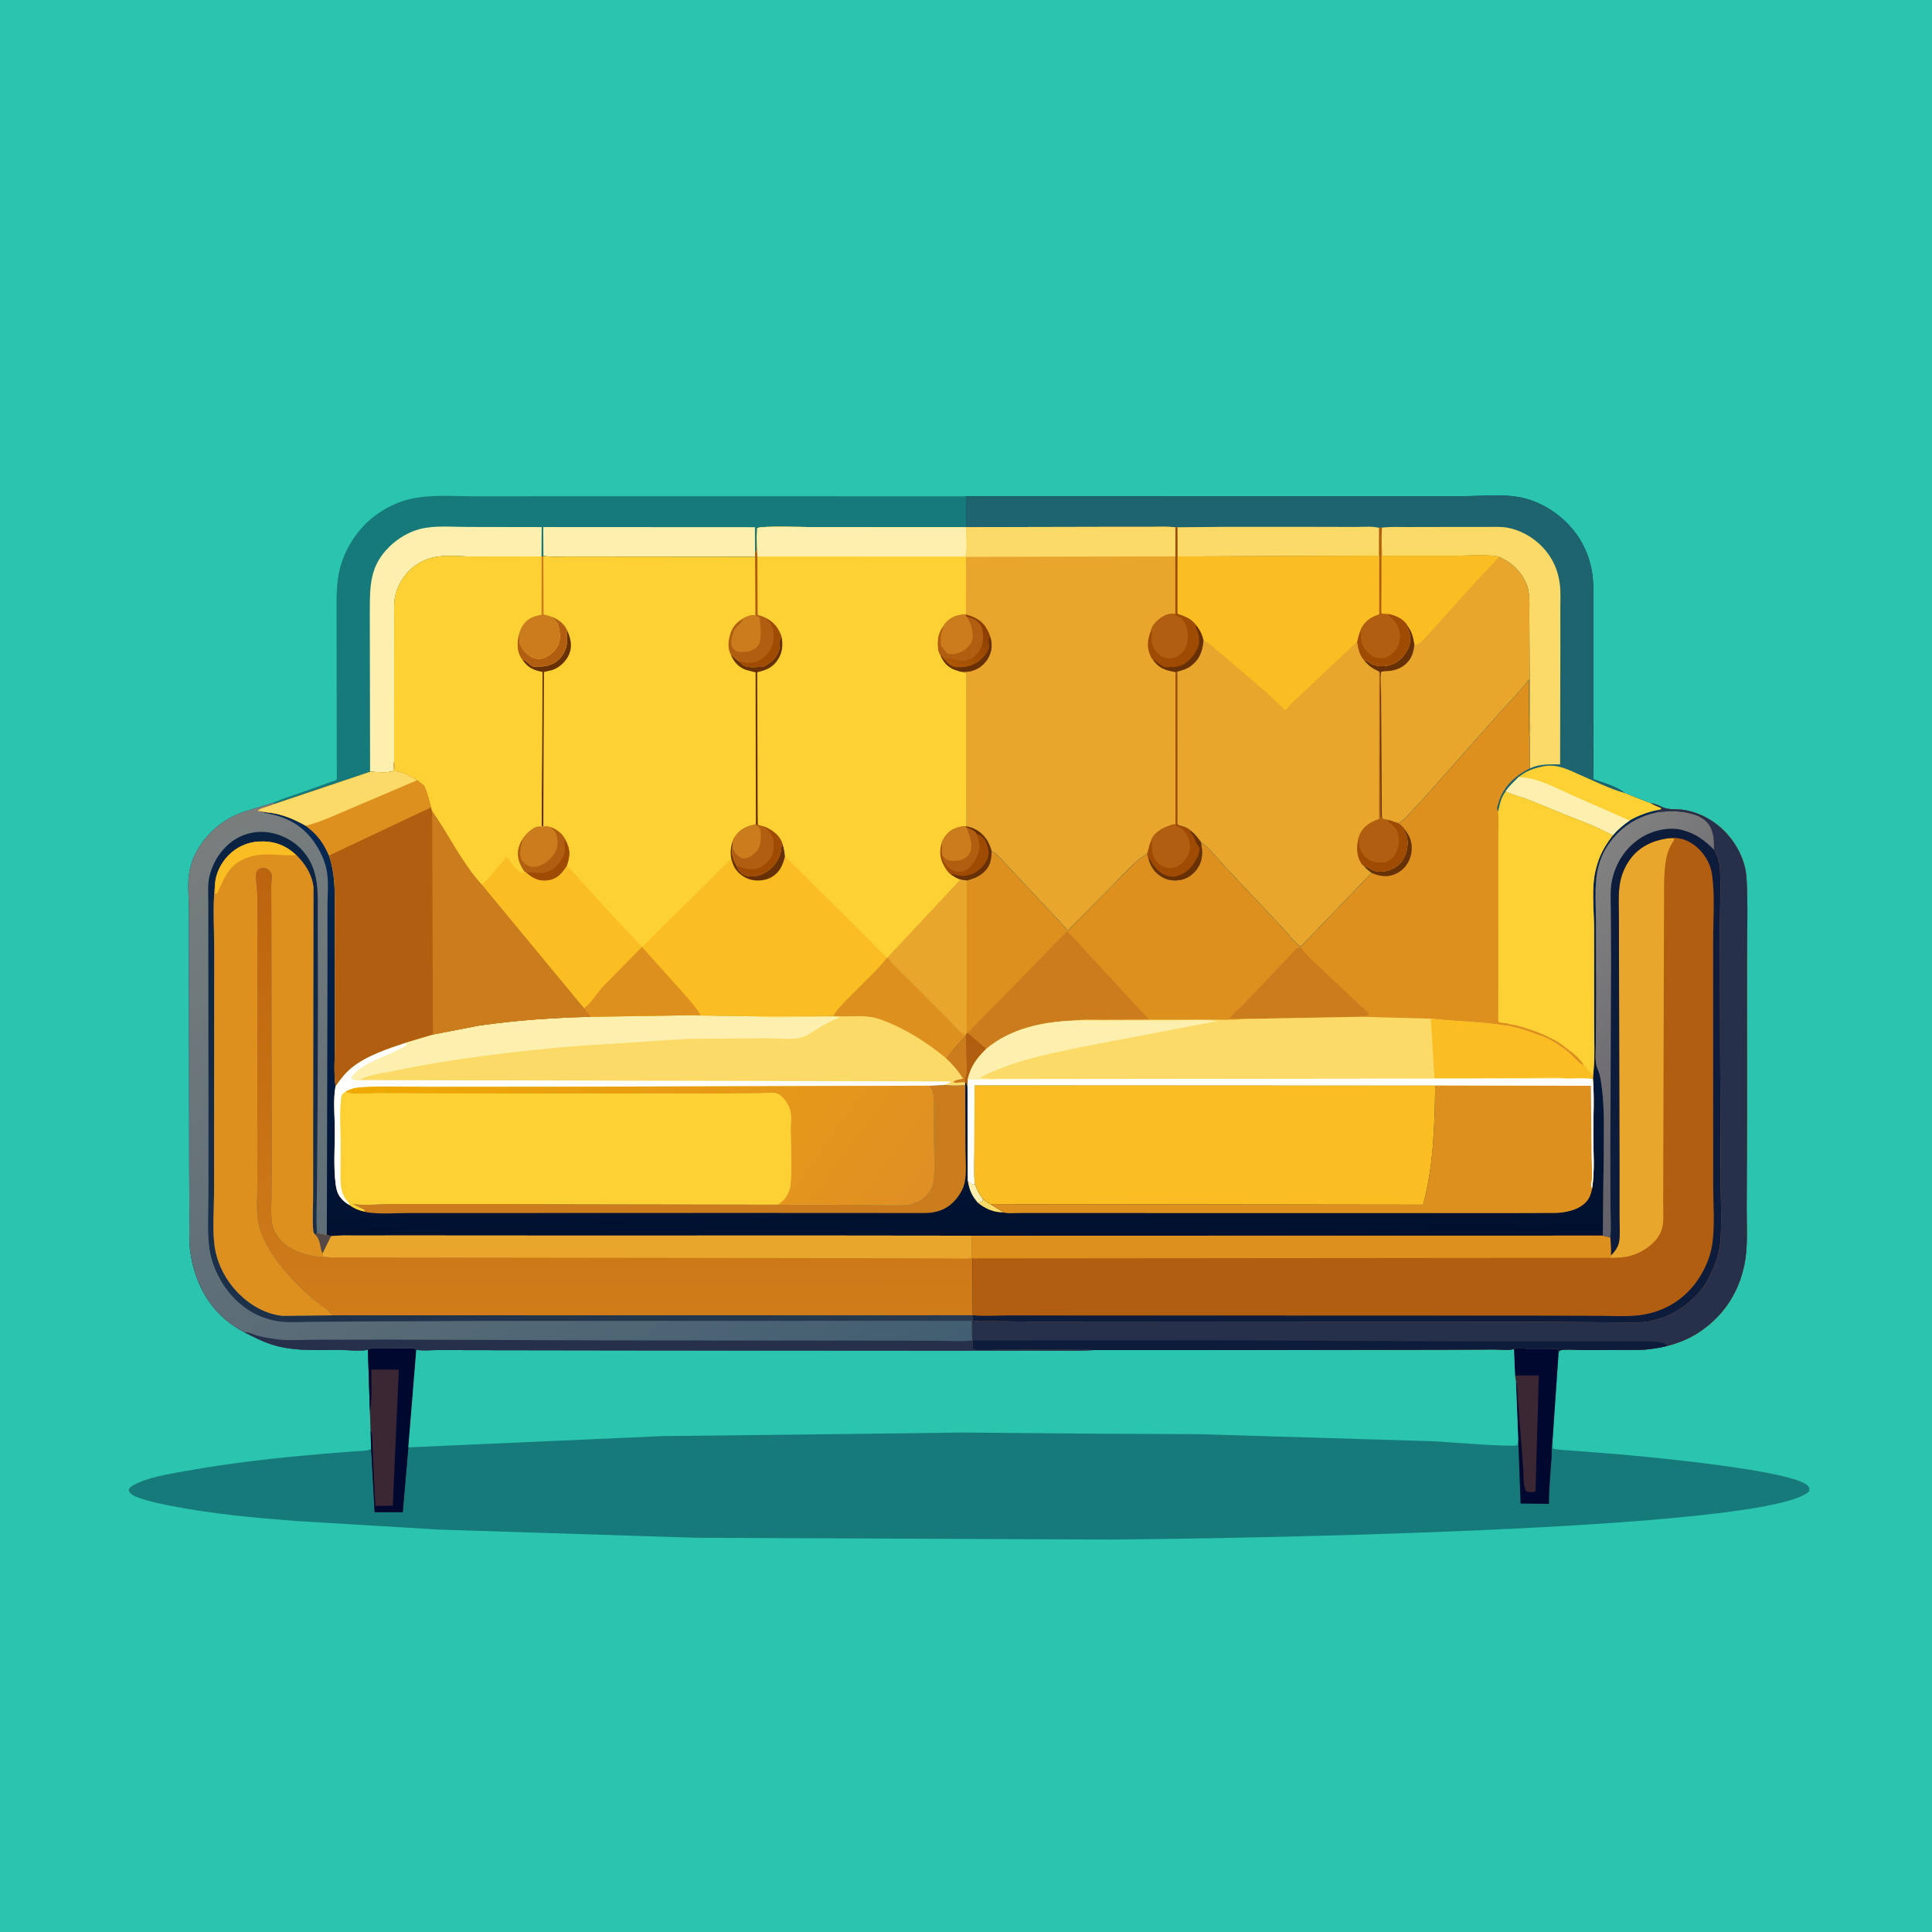 <svg version="1.1" xmlns="http://www.w3.org/2000/svg" style="display: block;" viewBox="0 0 2048 2048" width="1024" height="1024">
<defs>
	<linearGradient id="Gradient1" gradientUnits="userSpaceOnUse" x1="1016.39" y1="1326.45" x2="1003.54" y2="856.28">
		<stop class="stop0" offset="0" stop-opacity="1" stop-color="rgb(0,15,45)"/>
		<stop class="stop1" offset="1" stop-opacity="1" stop-color="rgb(5,41,84)"/>
	</linearGradient>
	<linearGradient id="Gradient2" gradientUnits="userSpaceOnUse" x1="480.33" y1="1008.85" x2="927.359" y2="1337.94">
		<stop class="stop0" offset="0" stop-opacity="1" stop-color="rgb(239,170,2)"/>
		<stop class="stop1" offset="1" stop-opacity="1" stop-color="rgb(224,143,36)"/>
	</linearGradient>
	<linearGradient id="Gradient3" gradientUnits="userSpaceOnUse" x1="742.897" y1="1588.35" x2="297.467" y2="838.459">
		<stop class="stop0" offset="0" stop-opacity="1" stop-color="rgb(66,94,114)"/>
		<stop class="stop1" offset="1" stop-opacity="1" stop-color="rgb(121,126,125)"/>
	</linearGradient>
	<linearGradient id="Gradient4" gradientUnits="userSpaceOnUse" x1="403.416" y1="824.591" x2="697.935" y2="1536.4">
		<stop class="stop0" offset="0" stop-opacity="1" stop-color="rgb(10,35,66)"/>
		<stop class="stop1" offset="1" stop-opacity="1" stop-color="rgb(41,58,78)"/>
	</linearGradient>
	<linearGradient id="Gradient5" gradientUnits="userSpaceOnUse" x1="649.373" y1="919.449" x2="651.348" y2="1393.57">
		<stop class="stop0" offset="0" stop-opacity="1" stop-color="rgb(188,100,14)"/>
		<stop class="stop1" offset="1" stop-opacity="1" stop-color="rgb(208,124,25)"/>
	</linearGradient>
	<linearGradient id="Gradient6" gradientUnits="userSpaceOnUse" x1="1821.62" y1="1134.76" x2="1631.18" y2="1007.3">
		<stop class="stop0" offset="0" stop-opacity="1" stop-color="rgb(98,96,104)"/>
		<stop class="stop1" offset="1" stop-opacity="1" stop-color="rgb(130,129,129)"/>
	</linearGradient>
	<linearGradient id="Gradient7" gradientUnits="userSpaceOnUse" x1="1040.78" y1="663.34" x2="1016.62" y2="708.11">
		<stop class="stop0" offset="0" stop-opacity="1" stop-color="rgb(138,61,3)"/>
		<stop class="stop1" offset="1" stop-opacity="1" stop-color="rgb(173,87,5)"/>
	</linearGradient>
</defs>
<path transform="translate(0,0)" fill="rgb(43,197,175)" d="M -0 -0 L 2048 0 L 2048 2048 L -0 2048 L -0 -0 z"/>
<path transform="translate(0,0)" fill="rgb(22,122,123)" d="M 289.791 850.744 L 301.844 846.041 L 303.5 845.521 L 329.5 836.51 L 352.069 828.343 C 354.161 827.753 355.383 827.47 357.037 826 L 357.019 824.875 L 356.815 700.861 L 356.757 649.872 C 356.742 633.516 356.331 618.091 360.439 602.094 C 364.776 585.207 374.743 568.186 386.984 555.825 C 401.204 541.465 421.048 530.97 441.034 527.658 C 461.481 524.269 484.141 526.119 504.883 526.116 L 617 526.011 L 1024.08 526.09 L 1024.1 558.811 L 859.497 558.754 C 852.305 558.763 806.19 557.261 802.697 559.9 L 802.258 569.265 C 802.026 573.256 802.981 582.327 801.181 585.571 L 800.379 585.543 L 800.403 590.096 L 646.338 589.956 L 601.79 589.919 C 593.343 589.908 584.381 590.528 576.042 589.355 L 575.94 589.819 L 574.002 589.817 L 500.491 589.937 C 487.116 589.964 469.387 587.75 456.72 591.607 L 455.338 592.017 C 441.805 596.205 430.642 605.742 424.099 618.191 C 421.69 622.776 419.792 627.383 418.894 632.5 L 418.648 633.789 C 417.41 640.806 417.998 648.398 417.974 655.53 L 417.906 692.504 L 417.84 806.908 L 417.036 817 C 412.543 819.846 398.114 818.19 392.632 818.101 L 392.316 818.245 L 290.398 852.532 L 289.791 850.744 z"/>
<path transform="translate(0,0)" fill="rgb(253,240,175)" d="M 576.042 589.355 L 575.844 558.713 L 800.235 558.834 L 800.379 585.543 L 800.403 590.096 L 646.338 589.956 L 601.79 589.919 C 593.343 589.908 584.381 590.528 576.042 589.355 z"/>
<path transform="translate(0,0)" fill="rgb(253,240,175)" d="M 392.316 818.245 L 392.007 647.149 C 392.111 620.216 392.254 599.618 412.767 579.522 C 421.706 570.765 432.983 564.016 445.124 560.81 C 460.68 556.702 479.8 558.652 495.965 558.598 L 574.225 558.734 L 574.002 589.817 L 500.491 589.937 C 487.116 589.964 469.387 587.75 456.72 591.607 L 455.338 592.017 C 441.805 596.205 430.642 605.742 424.099 618.191 C 421.69 622.776 419.792 627.383 418.894 632.5 L 418.648 633.789 C 417.41 640.806 417.998 648.398 417.974 655.53 L 417.906 692.504 L 417.84 806.908 L 417.036 817 C 412.543 819.846 398.114 818.19 392.632 818.101 L 392.316 818.245 z"/>
<path transform="translate(0,0)" fill="rgb(22,122,123)" d="M 389.997 1430.58 C 394.167 1428.32 400.5 1429.08 405.24 1429.05 L 438.5 1429.23 L 441.301 1430.87 C 448.394 1431.98 456.834 1431.12 464.121 1431.12 L 511.642 1431.21 L 684.121 1431.46 L 1000.22 1431.69 L 1100.22 1431.58 C 1119.53 1431.58 1139.15 1432.27 1158.42 1431.16 L 1280 1431.13 L 1500.67 1430.8 L 1583.91 1430.48 C 1588.93 1430.43 1600.42 1431.73 1604.81 1429.92 C 1608.7 1428.63 1613.89 1429.6 1618.02 1429.61 L 1651.5 1429.65 L 1652.15 1433.91 L 1645.52 1530.33 L 1646.31 1535.71 C 1653.49 1537.25 1661.03 1537.25 1668.34 1537.85 L 1714.03 1541.46 C 1745.01 1544.08 1904.11 1558.78 1916.87 1575.5 C 1918.45 1577.56 1918.06 1578.45 1917.75 1580.84 C 1875.9 1623.36 1278.35 1631.23 1178.59 1632.01 L 737.139 1630.09 L 465 1621.43 L 313 1612.27 C 268.659 1608.84 224.202 1604.77 180.529 1596.13 C 169.107 1593.87 157.535 1591.53 146.583 1587.5 C 143.998 1586.55 139.677 1584.76 137.97 1582.5 C 137.064 1581.3 136.973 1580.89 136.449 1579.62 C 137.172 1576.92 138.432 1576.11 140.833 1574.72 C 156.494 1565.65 179.883 1562.44 197.615 1559.22 C 245.583 1550.53 294.394 1545.18 342.968 1541.09 L 375.569 1538.48 C 380.793 1538.09 388.641 1538.27 393.368 1536.2 L 392.908 1516.39 L 392.124 1495.56 L 389.997 1430.58 z"/>
<path transform="translate(0,0)" fill="rgb(1,8,47)" d="M 1604.81 1429.92 C 1608.7 1428.63 1613.89 1429.6 1618.02 1429.61 L 1651.5 1429.65 L 1652.15 1433.91 L 1645.52 1530.33 C 1644.46 1534.48 1645.06 1540.28 1644.76 1544.63 C 1643.63 1561.17 1642.06 1577.56 1641.95 1594.16 L 1611.87 1593.81 L 1609.36 1526.04 L 1606.92 1463.63 C 1606.64 1463.42 1606.13 1458.8 1606.02 1458.06 L 1604.81 1429.92 z"/>
<path transform="translate(0,0)" fill="rgb(59,39,51)" d="M 1606.02 1458.06 L 1631.24 1458.03 L 1627.71 1580.8 C 1625.39 1582.2 1622.68 1581.93 1620 1581.37 C 1618.79 1581.12 1618.49 1580.92 1617.5 1580.46 C 1614.41 1574.25 1615.18 1563.97 1614.69 1557.01 L 1609.17 1484.64 C 1608.43 1477.35 1608.9 1470.83 1606.92 1463.63 C 1606.64 1463.42 1606.13 1458.8 1606.02 1458.06 z"/>
<path transform="translate(0,0)" fill="rgb(59,39,51)" d="M 389.997 1430.58 C 394.167 1428.32 400.5 1429.08 405.24 1429.05 L 438.5 1429.23 L 441.301 1430.87 L 432.864 1534.28 L 426.928 1602.95 L 397.139 1602.9 L 393.461 1536.26 L 393.368 1536.2 L 392.908 1516.39 L 392.124 1495.56 L 389.997 1430.58 z"/>
<path transform="translate(0,0)" fill="rgb(1,8,47)" d="M 389.997 1430.58 C 394.167 1428.32 400.5 1429.08 405.24 1429.05 L 438.5 1429.23 L 441.301 1430.87 L 432.864 1534.28 L 426.928 1602.95 L 397.139 1602.9 L 393.461 1536.26 L 393.368 1536.2 L 392.908 1516.39 C 395.498 1523.24 394.532 1529.36 395.046 1536.46 L 397.849 1596.34 L 416.373 1596.06 L 422.774 1451.89 L 393.712 1451.81 C 393.397 1465.54 394.753 1481.28 392.304 1494.66 L 392.124 1495.56 L 389.997 1430.58 z"/>
<path transform="translate(0,0)" fill="rgb(43,197,175)" d="M 1158.42 1431.16 L 1280 1431.13 L 1500.67 1430.8 L 1583.91 1430.48 C 1588.93 1430.43 1600.42 1431.73 1604.81 1429.92 L 1606.02 1458.06 C 1606.13 1458.8 1606.64 1463.42 1606.92 1463.63 L 1609.36 1526.04 L 1608.7 1531.85 C 1603.02 1534.37 1532.51 1528.46 1519.71 1527.77 L 1270.35 1520.27 L 1151.7 1519.71 L 1018.94 1518.53 L 911.197 1519.93 L 702 1522.32 L 432.864 1534.28 L 441.301 1430.87 C 448.394 1431.98 456.834 1431.12 464.121 1431.12 L 511.642 1431.21 L 684.121 1431.46 L 1000.22 1431.69 L 1100.22 1431.58 C 1119.53 1431.58 1139.15 1432.27 1158.42 1431.16 z"/>
<path transform="translate(0,0)" fill="url(#Gradient1)" d="M 1024.08 526.09 L 1446.26 525.924 L 1552.81 525.924 C 1570.88 525.869 1591.42 523.782 1609.17 526.793 C 1628.91 530.14 1647.27 540.583 1661.33 554.661 C 1674.09 567.443 1682.65 583.458 1686.61 601.068 C 1689.33 613.157 1689.05 624.834 1689.06 637.123 L 1689.06 680.85 L 1689.03 808.998 L 1688.91 825.882 C 1698.26 829.463 1714.99 833.922 1722.02 840.575 L 1750.04 851.604 C 1754.06 851.541 1759.2 854.319 1762.91 855.919 C 1769.24 858.656 1777.91 857.472 1784.78 858.541 C 1811.96 862.769 1835.16 882.407 1845.73 907.469 C 1849.16 915.611 1850.93 923.137 1851.44 931.967 C 1853.09 960.542 1851.82 989.968 1851.85 1018.62 L 1851.89 1181.42 L 1851.52 1280.72 C 1851.4 1299.88 1853.01 1320.74 1849.32 1339.5 C 1843.47 1369.27 1828.02 1393.59 1802.91 1410.97 C 1792.15 1418.41 1779.91 1423.54 1767.25 1426.76 C 1758.21 1429 1748.76 1430.45 1739.44 1430.88 L 1677.19 1431.12 C 1671.86 1431.08 1656.76 1429.48 1652.85 1431.99 L 1652.15 1433.91 L 1651.5 1429.65 L 1618.02 1429.61 C 1613.89 1429.6 1608.7 1428.63 1604.81 1429.92 C 1600.42 1431.73 1588.93 1430.43 1583.91 1430.48 L 1500.67 1430.8 L 1280 1431.13 L 1158.42 1431.16 C 1139.15 1432.27 1119.53 1431.58 1100.22 1431.58 L 1000.22 1431.69 L 684.121 1431.46 L 511.642 1431.21 L 464.121 1431.12 C 456.834 1431.12 448.394 1431.98 441.301 1430.87 L 438.5 1429.23 L 405.24 1429.05 C 400.5 1429.08 394.167 1428.32 389.997 1430.58 L 389.104 1431.01 C 380.83 1432.6 369.401 1431.01 360.776 1431.01 C 337.607 1431 312.955 1432.57 290.5 1425.98 C 279.372 1422.72 269.078 1417.41 258.817 1412.12 C 244.072 1404.52 230.966 1393.29 221.525 1379.65 C 210.423 1363.6 203.722 1344.11 201.465 1324.8 C 200.22 1314.14 200.85 1302.81 200.816 1292.07 L 200.576 1238.06 L 200.339 1034.58 L 200.346 964.5 C 200.246 951.473 198.39 936.397 200.86 923.709 L 201.225 922.005 C 202.215 917.189 203.581 912.637 205.609 908.143 C 214.605 888.208 231.954 871.335 252.111 862.993 C 264.184 857.997 277.435 855.242 289.791 850.744 L 290.398 852.532 L 392.316 818.245 L 392.632 818.101 C 398.114 818.19 412.543 819.846 417.036 817 L 417.84 806.908 L 417.906 692.504 L 417.974 655.53 C 417.998 648.398 417.41 640.806 418.648 633.789 L 418.894 632.5 C 419.792 627.383 421.69 622.776 424.099 618.191 C 430.642 605.742 441.805 596.205 455.338 592.017 L 456.72 591.607 C 469.387 587.75 487.116 589.964 500.491 589.937 L 574.002 589.817 L 575.94 589.819 L 576.042 589.355 C 584.381 590.528 593.343 589.908 601.79 589.919 L 646.338 589.956 L 800.403 590.096 L 800.379 585.543 L 801.181 585.571 C 802.981 582.327 802.026 573.256 802.258 569.265 L 802.697 559.9 C 806.19 557.261 852.305 558.763 859.497 558.754 L 1024.1 558.811 L 1024.08 526.09 z"/>
<path transform="translate(0,0)" fill="rgb(251,218,103)" d="M 1041.96 1270.85 C 1044.46 1272.89 1046.83 1274.94 1049.71 1276.42 L 1064 1285.23 C 1053.19 1285.2 1045.1 1281.7 1036.73 1275.18 L 1041.28 1273.5 L 1041.96 1270.85 z"/>
<path transform="translate(0,0)" fill="rgb(253,240,175)" d="M 1025.99 1251.81 L 1031 1255.57 L 1033.28 1255.12 L 1035.3 1259.84 C 1037.01 1264.13 1039.17 1267.22 1041.96 1270.85 L 1041.28 1273.5 L 1036.73 1275.18 C 1030.19 1267.66 1027.49 1261.51 1025.99 1251.81 z"/>
<path transform="translate(0,0)" fill="rgb(203,125,30)" d="M 1000.49 1150.13 C 1007.93 1151.16 1015.72 1150.84 1023.21 1150.42 L 1023.43 1217.99 C 1023.43 1229.01 1024.85 1242.66 1022.63 1253.37 C 1021.09 1260.8 1016.57 1267.98 1011.41 1273.45 C 1003.16 1282.22 992.819 1285.64 981 1285.87 L 790.031 1285.77 L 431.774 1285.89 C 418.678 1285.92 404.434 1287.06 391.5 1285.44 C 390.635 1285.33 387.244 1284.89 386.683 1284.37 L 386 1282.28 L 372.954 1276 C 386.189 1278.09 400.219 1276.26 413.604 1276.23 L 505.527 1276.27 L 824.191 1276.83 C 829.361 1277.61 835.683 1276.97 841 1276.97 L 874.599 1276.99 L 953.783 1277.52 C 958.423 1277.35 963.475 1277.26 967.834 1275.52 L 969 1275.03 C 971.4 1274.11 973.652 1273.4 975.816 1271.95 C 982.946 1267.16 987.852 1261.3 989.172 1252.66 C 991.323 1238.59 989.792 1222.17 989.807 1207.9 L 989.776 1178.58 C 989.75 1172.08 990.18 1164.88 988.799 1158.5 C 988.176 1155.62 986.404 1153.2 984.681 1150.88 L 1000.49 1150.13 z"/>
<path transform="translate(0,0)" fill="rgb(222,144,31)" d="M 1521.39 1150.6 L 1655.66 1150.9 L 1686.44 1150.96 L 1687.22 1227.34 C 1687.23 1235.59 1688.55 1246.57 1686.76 1254.53 C 1686.27 1256.71 1686.61 1257.89 1687.63 1259.82 C 1686.41 1267.34 1683.88 1272.93 1677.57 1277.54 C 1669.44 1283.48 1658.88 1285.41 1649 1285.84 L 1599.27 1285.98 L 1510.82 1285.95 L 1233.18 1285.9 L 1110.94 1285.88 L 1080.16 1285.86 C 1075.34 1285.85 1069.59 1286.51 1064.93 1285.5 L 1064 1285.23 L 1049.71 1276.42 L 1508.53 1277.03 C 1519.66 1236.54 1520.79 1192.34 1521.39 1150.6 z"/>
<path transform="translate(0,0)" fill="rgb(250,190,34)" d="M 1033.28 1255.12 C 1031.77 1243.44 1032.67 1230.9 1032.67 1219.07 L 1033.05 1150.35 L 1521.39 1150.6 C 1520.79 1192.34 1519.66 1236.54 1508.53 1277.03 L 1049.71 1276.42 C 1046.83 1274.94 1044.46 1272.89 1041.96 1270.85 C 1039.17 1267.22 1037.01 1264.13 1035.3 1259.84 L 1033.28 1255.12 z"/>
<path transform="translate(0,0)" fill="rgb(251,218,103)" d="M 940.257 1015.01 L 940.755 1015.01 C 950.727 1027.71 963.765 1038.54 975.142 1050.05 L 1008 1083.65 C 1012.37 1088.01 1017.57 1094.66 1023.14 1097.1 L 1023.79 1096.79 L 1024.65 1095.03 L 1025.94 1094.79 L 1045.8 1111.56 C 1035.66 1121.64 1029.23 1129.94 1025.87 1144.02 L 1025.61 1151.47 C 1025.06 1149.5 1024.69 1148.3 1023.31 1146.77 L 1023.08 1147.61 L 1023.21 1150.42 C 1015.72 1150.84 1007.93 1151.16 1000.49 1150.13 L 984.681 1150.88 C 986.404 1153.2 988.176 1155.62 988.799 1158.5 C 990.18 1164.88 989.75 1172.08 989.776 1178.58 L 989.807 1207.9 C 989.792 1222.17 991.323 1238.59 989.172 1252.66 C 987.852 1261.3 982.946 1267.16 975.816 1271.95 C 973.652 1273.4 971.4 1274.11 969 1275.03 L 967.834 1275.52 C 963.475 1277.26 958.423 1277.35 953.783 1277.52 L 874.599 1276.99 L 841 1276.97 C 835.683 1276.97 829.361 1277.61 824.191 1276.83 L 505.527 1276.27 L 413.604 1276.23 C 400.219 1276.26 386.189 1278.09 372.954 1276 L 386 1282.28 L 386.683 1284.37 C 380.973 1283.27 375.397 1280.94 370.709 1277.49 C 366.635 1275.42 362.996 1272.29 360.304 1268.58 C 357.536 1264.76 356.459 1260.09 355.854 1255.5 C 353.418 1236.99 354.961 1216.49 354.922 1197.78 C 354.891 1183.15 353.015 1165.64 355.703 1151.34 C 360.699 1144.12 365.668 1137.54 372.509 1131.92 C 388.113 1119.11 411.218 1111.49 430.17 1105.21 L 430.187 1105.12 L 458.888 1096.62 L 507.5 1087.23 C 546.716 1081.54 586.477 1078.78 626.078 1077.86 L 727.498 1076.28 L 794.481 1077.18 L 882.973 1076.98 C 887.669 1069.21 894.412 1062.86 900.674 1056.35 C 913.767 1042.75 928.508 1029.75 940.257 1015.01 z"/>
<path transform="translate(0,0)" fill="rgb(203,125,30)" d="M 1025.94 1094.79 L 1045.8 1111.56 C 1035.66 1121.64 1029.23 1129.94 1025.87 1144.02 L 1025.61 1151.47 C 1025.06 1149.5 1024.69 1148.3 1023.31 1146.77 L 1023.08 1147.61 C 1018.89 1146.03 1013.9 1149.26 1010.44 1146.86 C 1013.04 1144.61 1017.64 1144.2 1020.94 1143.47 C 1015.64 1134.92 1009.9 1128.31 1002.49 1121.48 C 1008.8 1112.62 1015.68 1104.98 1023.14 1097.1 L 1023.79 1096.79 L 1024.65 1095.03 L 1025.94 1094.79 z"/>
<path transform="translate(0,0)" fill="rgb(177,94,17)" d="M 1025.94 1094.79 L 1045.8 1111.56 C 1035.66 1121.64 1029.23 1129.94 1025.87 1144.02 L 1025.61 1151.47 C 1025.06 1149.5 1024.69 1148.3 1023.31 1146.77 C 1022.75 1144.66 1022.66 1144.35 1023.33 1142.26 C 1024.21 1139.48 1025.05 1137.45 1024.82 1134.47 L 1023.79 1096.79 L 1024.65 1095.03 L 1025.94 1094.79 z"/>
<path transform="translate(0,0)" fill="rgb(255,255,254)" d="M 355.703 1151.34 C 360.699 1144.12 365.668 1137.54 372.509 1131.92 C 388.113 1119.11 411.218 1111.49 430.17 1105.21 L 431.637 1106.93 C 428.493 1110.57 423.945 1112.16 419.716 1114.25 C 405.361 1121.36 381.128 1128.76 372.5 1142.55 C 375.17 1145.43 378.02 1144.74 381.787 1144.94 L 1007.5 1146.38 L 1007.5 1147.62 L 1000.49 1150.13 L 984.681 1150.88 L 592.888 1152.01 L 454.803 1152.09 C 431.156 1152.11 406.867 1151.02 383.287 1152.52 C 377.071 1152.91 371.406 1154.03 366.089 1157.48 C 364.206 1158.9 362.335 1159.97 361.971 1162.5 C 359.782 1177.74 361.239 1195.67 361.161 1211.13 L 361.068 1240.74 C 361.061 1247.15 360.663 1254.02 362.029 1260.31 C 363.42 1266.72 366.351 1271.31 370.634 1276.17 L 370.709 1277.49 C 366.635 1275.42 362.996 1272.29 360.304 1268.58 C 357.536 1264.76 356.459 1260.09 355.854 1255.5 C 353.418 1236.99 354.961 1216.49 354.922 1197.78 C 354.891 1183.15 353.015 1165.64 355.703 1151.34 z"/>
<path transform="translate(0,0)" fill="rgb(222,144,31)" d="M 940.257 1015.01 L 940.755 1015.01 C 950.727 1027.71 963.765 1038.54 975.142 1050.05 L 1008 1083.65 C 1012.37 1088.01 1017.57 1094.66 1023.14 1097.1 C 1015.68 1104.98 1008.8 1112.62 1002.49 1121.48 C 982.79 1105.03 959.165 1090.12 935.014 1081.26 L 933.268 1080.64 C 917.305 1074.81 900.945 1078.38 884.386 1077.1 L 882.973 1076.98 C 887.669 1069.21 894.412 1062.86 900.674 1056.35 C 913.767 1042.75 928.508 1029.75 940.257 1015.01 z"/>
<path transform="translate(0,0)" fill="rgb(253,240,175)" d="M 727.498 1076.28 L 794.481 1077.18 L 795.596 1077.3 C 818.366 1079.54 842.856 1077.88 865.821 1077.92 C 873.389 1077.94 882.736 1077 890.077 1078.48 C 882.222 1081.63 875.064 1085.29 867.831 1089.65 C 862.115 1093.1 854.54 1098.92 848 1100.22 C 837.512 1102.29 823.891 1100.54 813 1100.57 L 729.5 1101.2 L 613.5 1108.62 C 547.176 1114.16 480.226 1122.01 415.052 1135.68 C 406.177 1137.54 388.615 1139.46 381.787 1144.94 C 378.02 1144.74 375.17 1145.43 372.5 1142.55 C 381.128 1128.76 405.361 1121.36 419.716 1114.25 C 423.945 1112.16 428.493 1110.57 431.637 1106.93 L 430.17 1105.21 L 430.187 1105.12 L 458.888 1096.62 L 507.5 1087.23 C 546.716 1081.54 586.477 1078.78 626.078 1077.86 L 727.498 1076.28 z"/>
<path transform="translate(0,0)" fill="url(#Gradient2)" d="M 366.089 1157.48 C 371.406 1154.03 377.071 1152.91 383.287 1152.52 C 406.867 1151.02 431.156 1152.11 454.803 1152.09 L 592.888 1152.01 L 984.681 1150.88 C 986.404 1153.2 988.176 1155.62 988.799 1158.5 C 990.18 1164.88 989.75 1172.08 989.776 1178.58 L 989.807 1207.9 C 989.792 1222.17 991.323 1238.59 989.172 1252.66 C 987.852 1261.3 982.946 1267.16 975.816 1271.95 C 973.652 1273.4 971.4 1274.11 969 1275.03 L 967.834 1275.52 C 963.475 1277.26 958.423 1277.35 953.783 1277.52 L 874.599 1276.99 L 841 1276.97 C 835.683 1276.97 829.361 1277.61 824.191 1276.83 C 829.308 1274.3 833.841 1268.99 835.869 1263.66 L 836.29 1262.5 C 837.154 1260.26 837.75 1258.3 837.952 1255.88 C 839.524 1236.99 838.28 1216.96 838.146 1197.94 C 838.1 1191.34 839.273 1182.3 837.36 1176.13 C 835.541 1170.26 829.638 1161.19 823.344 1159.13 C 818.901 1157.67 809.21 1158.98 804.259 1159 L 742.555 1159.27 L 471.206 1159.11 L 397.396 1158.95 C 389.007 1158.93 373.438 1160.97 366.089 1157.48 z"/>
<path transform="translate(0,0)" fill="rgb(253,209,52)" d="M 370.709 1277.49 L 370.634 1276.17 C 366.351 1271.31 363.42 1266.72 362.029 1260.31 C 360.663 1254.02 361.061 1247.15 361.068 1240.74 L 361.161 1211.13 C 361.239 1195.67 359.782 1177.74 361.971 1162.5 C 362.335 1159.97 364.206 1158.9 366.089 1157.48 C 373.438 1160.97 389.007 1158.93 397.396 1158.95 L 471.206 1159.11 L 742.555 1159.27 L 804.259 1159 C 809.21 1158.98 818.901 1157.67 823.344 1159.13 C 829.638 1161.19 835.541 1170.26 837.36 1176.13 C 839.273 1182.3 838.1 1191.34 838.146 1197.94 C 838.28 1216.96 839.524 1236.99 837.952 1255.88 C 837.75 1258.3 837.154 1260.26 836.29 1262.5 L 835.869 1263.66 C 833.841 1268.99 829.308 1274.3 824.191 1276.83 L 505.527 1276.27 L 413.604 1276.23 C 400.219 1276.26 386.189 1278.09 372.954 1276 L 386 1282.28 L 386.683 1284.37 C 380.973 1283.27 375.397 1280.94 370.709 1277.49 z"/>
<path transform="translate(0,0)" fill="url(#Gradient3)" d="M 258.817 1412.12 C 244.072 1404.52 230.966 1393.29 221.525 1379.65 C 210.423 1363.6 203.722 1344.11 201.465 1324.8 C 200.22 1314.14 200.85 1302.81 200.816 1292.07 L 200.576 1238.06 L 200.339 1034.58 L 200.346 964.5 C 200.246 951.473 198.39 936.397 200.86 923.709 L 201.225 922.005 C 202.215 917.189 203.581 912.637 205.609 908.143 C 214.605 888.208 231.954 871.335 252.111 862.993 C 264.184 857.997 277.435 855.242 289.791 850.744 L 290.398 852.532 L 288.543 853.316 C 284.984 854.804 274.899 856.947 273.232 859.582 C 274.803 859.785 279.227 859.849 280.216 860.849 L 279.566 861.582 C 300.439 864.635 318.393 873.084 331.276 890.238 C 338.625 900.023 344.842 912.532 346.668 924.724 C 348.4 936.289 347.17 948.8 347.136 960.5 L 347.151 1028.14 L 346.451 1309 C 348.035 1309.63 349.385 1310.09 351.059 1310.49 C 360.157 1309.24 369.706 1309.79 378.897 1309.76 L 424.875 1309.68 L 581.953 1309.78 L 884.357 1309.75 L 1029.98 1309.91 L 1029.84 1333.75 L 1030.7 1333.96 L 1031.03 1394.19 L 1031.07 1399.81 L 1030.26 1400.11 C 1030.76 1406.89 1029.91 1414.36 1030.89 1420.97 L 1031.34 1429.83 C 1037.07 1432.51 1050.9 1430.69 1057.48 1430.68 L 1125.32 1430.64 C 1135.97 1430.64 1147.92 1429.51 1158.42 1431.16 C 1139.15 1432.27 1119.53 1431.58 1100.22 1431.58 L 1000.22 1431.69 L 684.121 1431.46 L 511.642 1431.21 L 464.121 1431.12 C 456.834 1431.12 448.394 1431.98 441.301 1430.87 L 438.5 1429.23 L 405.24 1429.05 C 400.5 1429.08 394.167 1428.32 389.997 1430.58 L 389.104 1431.01 C 380.83 1432.6 369.401 1431.01 360.776 1431.01 C 337.607 1431 312.955 1432.57 290.5 1425.98 C 279.372 1422.72 269.078 1417.41 258.817 1412.12 z"/>
<path transform="translate(0,0)" fill="rgb(39,48,75)" d="M 258.817 1412.12 L 260.247 1412.16 C 264.444 1412.39 268.941 1414.72 273 1415.86 C 278.832 1417.49 284.983 1418.42 290.955 1419.36 C 304.2 1421.45 319.008 1420.24 332.442 1420.21 L 408.015 1420.06 L 651.507 1420.86 L 910.597 1421.11 L 991.907 1421.21 C 1004.52 1421.21 1018.45 1422.37 1030.89 1420.97 L 1031.34 1429.83 C 1037.07 1432.51 1050.9 1430.69 1057.48 1430.68 L 1125.32 1430.64 C 1135.97 1430.64 1147.92 1429.51 1158.42 1431.16 C 1139.15 1432.27 1119.53 1431.58 1100.22 1431.58 L 1000.22 1431.69 L 684.121 1431.46 L 511.642 1431.21 L 464.121 1431.12 C 456.834 1431.12 448.394 1431.98 441.301 1430.87 L 438.5 1429.23 L 405.24 1429.05 C 400.5 1429.08 394.167 1428.32 389.997 1430.58 L 389.104 1431.01 C 380.83 1432.6 369.401 1431.01 360.776 1431.01 C 337.607 1431 312.955 1432.57 290.5 1425.98 C 279.372 1422.72 269.078 1417.41 258.817 1412.12 z"/>
<path transform="translate(0,0)" fill="url(#Gradient4)" d="M 1030.26 1400.11 L 507.334 1400.23 L 359.416 1400.95 L 324.968 1401.24 C 311.483 1401.58 298.864 1402.44 285.691 1398.62 L 284 1398.11 C 262.529 1391.88 245.062 1376.39 233.983 1357.17 C 227.051 1345.14 222.609 1332.14 221.387 1318.28 C 219.912 1301.55 220.994 1284 220.988 1267.16 L 221.013 1165.5 L 220.847 1002.2 L 220.821 956.147 C 220.819 946.883 219.891 936.496 222.37 927.525 L 222.818 926 C 225.996 914.903 231.55 905.426 239.753 897.325 C 250.11 887.097 263.164 881.729 277.74 881.853 C 292.698 881.98 308.768 889.04 319.127 899.896 C 336.746 918.361 337.142 940.415 336.824 964.322 L 336.984 1064.91 L 336.68 1171.49 L 335.921 1263.88 C 335.918 1277.9 334.779 1292.99 336.16 1306.91 L 334.195 1308.96 C 332.631 1307.28 332.206 1306.32 331.995 1304 C 330.92 1292.17 331.95 1279.26 331.942 1267.29 L 331.938 1187.07 L 332.254 940.383 C 330.737 927.077 323.46 915.635 314.038 906.458 C 302.484 895.745 290.323 891.358 274.655 892.039 C 262.443 892.569 250.009 898.284 241.669 907.237 C 233.52 915.985 228.448 926.566 227.812 938.619 C 225.345 961.705 227.166 986.601 227.143 1009.88 L 227.003 1152.54 L 226.906 1265.54 C 226.89 1283.39 225.112 1303.37 227.5 1320.98 C 229.572 1336.26 236.546 1351.45 246.143 1363.45 C 259.129 1379.7 278.198 1392.55 299.266 1394.84 L 352.377 1394.3 L 1031.03 1394.19 L 1031.07 1399.81 L 1030.26 1400.11 z"/>
<path transform="translate(0,0)" fill="rgb(222,144,31)" d="M 227.812 938.619 C 228.448 926.566 233.52 915.985 241.669 907.237 C 250.009 898.284 262.443 892.569 274.655 892.039 C 290.323 891.358 302.484 895.745 314.038 906.458 C 323.46 915.635 330.737 927.077 332.254 940.383 L 331.938 1187.07 L 331.942 1267.29 C 331.95 1279.26 330.92 1292.17 331.995 1304 C 332.206 1306.32 332.631 1307.28 334.195 1308.96 L 336.16 1306.91 C 339.574 1308.01 342.905 1308.51 346.451 1309 C 348.035 1309.63 349.385 1310.09 351.059 1310.49 L 341.881 1328.96 L 342.545 1331.81 L 349.447 1332.93 C 332.613 1333.06 310.425 1328.45 298.334 1315.67 C 293.673 1310.74 289.127 1302.95 288.229 1296.11 C 286.869 1285.77 287.86 1274.09 287.875 1263.59 L 288.001 1195.86 L 287.664 965.874 L 287.52 938.062 C 287.598 935.209 288.633 929.612 287.972 927 C 287.063 923.405 283.136 920.241 279.5 919.981 C 276.337 919.754 275.44 920.719 273.041 922.5 C 272.22 924.025 271.375 925.459 271.297 927.234 C 270.992 934.11 272.712 941.519 272.823 948.538 L 272.94 1015.2 L 272.833 1201.92 L 272.8 1259.26 C 272.81 1272.71 271.301 1288.12 275.117 1301.13 C 283.355 1329.21 308.978 1357.33 330.929 1376.15 C 337.263 1381.58 347.773 1387.49 352.377 1394.3 L 299.266 1394.84 C 278.198 1392.55 259.129 1379.7 246.143 1363.45 C 236.546 1351.45 229.572 1336.26 227.5 1320.98 C 225.112 1303.37 226.89 1283.39 226.906 1265.54 L 227.003 1152.54 L 227.143 1009.88 C 227.166 986.601 225.345 961.705 227.812 938.619 z"/>
<path transform="translate(0,0)" fill="rgb(85,73,72)" d="M 336.16 1306.91 C 339.574 1308.01 342.905 1308.51 346.451 1309 C 348.035 1309.63 349.385 1310.09 351.059 1310.49 L 341.881 1328.96 C 338.797 1322.65 340.069 1314.1 334.195 1308.96 L 336.16 1306.91 z"/>
<path transform="translate(0,0)" fill="rgb(250,190,34)" d="M 227.812 938.619 C 228.448 926.566 233.52 915.985 241.669 907.237 C 250.009 898.284 262.443 892.569 274.655 892.039 C 290.323 891.358 302.484 895.745 314.038 906.458 L 312.924 906.529 C 295.435 907.498 277.569 902.558 260.783 909.671 L 259.39 910.253 C 243.068 917.247 238.49 929.117 231.5 944.04 C 230.711 945.725 230.273 947.692 228.31 947.864 L 227.812 938.619 z"/>
<path transform="translate(0,0)" fill="url(#Gradient5)" d="M 352.377 1394.3 C 347.773 1387.49 337.263 1381.58 330.929 1376.15 C 308.978 1357.33 283.355 1329.21 275.117 1301.13 C 271.301 1288.12 272.81 1272.71 272.8 1259.26 L 272.833 1201.92 L 272.94 1015.2 L 272.823 948.538 C 272.712 941.519 270.992 934.11 271.297 927.234 C 271.375 925.459 272.22 924.025 273.041 922.5 C 275.44 920.719 276.337 919.754 279.5 919.981 C 283.136 920.241 287.063 923.405 287.972 927 C 288.633 929.612 287.598 935.209 287.52 938.062 L 287.664 965.874 L 288.001 1195.86 L 287.875 1263.59 C 287.86 1274.09 286.869 1285.77 288.229 1296.11 C 289.127 1302.95 293.673 1310.74 298.334 1315.67 C 310.425 1328.45 332.613 1333.06 349.447 1332.93 L 342.545 1331.81 L 341.881 1328.96 L 351.059 1310.49 C 360.157 1309.24 369.706 1309.79 378.897 1309.76 L 424.875 1309.68 L 581.953 1309.78 L 884.357 1309.75 L 1029.98 1309.91 L 1029.84 1333.75 L 1030.7 1333.96 L 1031.03 1394.19 L 352.377 1394.3 z"/>
<path transform="translate(0,0)" fill="rgb(232,166,44)" d="M 351.059 1310.49 C 360.157 1309.24 369.706 1309.79 378.897 1309.76 L 424.875 1309.68 L 581.953 1309.78 L 884.357 1309.75 L 1029.98 1309.91 L 1029.84 1333.75 C 1023.29 1334.61 1015.83 1334 1009.19 1333.99 L 970.058 1333.82 L 841.833 1333.6 L 349.447 1332.93 L 342.545 1331.81 L 341.881 1328.96 L 351.059 1310.49 z"/>
<path transform="translate(0,0)" fill="rgb(177,94,17)" d="M 1750.04 851.604 C 1754.06 851.541 1759.2 854.319 1762.91 855.919 C 1769.24 858.656 1777.91 857.472 1784.78 858.541 C 1811.96 862.769 1835.16 882.407 1845.73 907.469 C 1849.16 915.611 1850.93 923.137 1851.44 931.967 C 1853.09 960.542 1851.82 989.968 1851.85 1018.62 L 1851.89 1181.42 L 1851.52 1280.72 C 1851.4 1299.88 1853.01 1320.74 1849.32 1339.5 C 1843.47 1369.27 1828.02 1393.59 1802.91 1410.97 C 1792.15 1418.41 1779.91 1423.54 1767.25 1426.76 C 1758.21 1429 1748.76 1430.45 1739.44 1430.88 L 1677.19 1431.12 C 1671.86 1431.08 1656.76 1429.48 1652.85 1431.99 L 1652.15 1433.91 L 1651.5 1429.65 L 1618.02 1429.61 C 1613.89 1429.6 1608.7 1428.63 1604.81 1429.92 C 1600.42 1431.73 1588.93 1430.43 1583.91 1430.48 L 1500.67 1430.8 L 1280 1431.13 L 1158.42 1431.16 C 1147.92 1429.51 1135.97 1430.64 1125.32 1430.64 L 1057.48 1430.68 C 1050.9 1430.69 1037.07 1432.51 1031.34 1429.83 L 1030.89 1420.97 C 1029.91 1414.36 1030.76 1406.89 1030.26 1400.11 L 1031.07 1399.81 L 1031.03 1394.19 L 1030.7 1333.96 L 1029.84 1333.75 L 1029.98 1309.91 L 1699.03 1309.81 L 1700.04 1223.89 C 1700.03 1200.21 1701.08 1175.74 1697.96 1152.25 C 1697.28 1147.14 1696.55 1141.4 1694.92 1136.5 C 1694.13 1134.15 1692.84 1131.86 1692.28 1129.46 C 1690.75 1122.83 1691.7 1113.91 1691.66 1107.09 L 1691.98 1050.38 L 1691.76 974.805 C 1691.67 959.603 1690.59 943.388 1692.52 928.312 C 1693.94 917.18 1697.91 905.864 1704.12 896.5 C 1716.7 877.545 1734.82 865.502 1757.02 861.111 L 1757.8 858.516 L 1760.92 857.695 L 1760.65 856.5 C 1757.5 855.191 1754.07 854.002 1751.13 852.264 L 1750.04 851.604 z"/>
<path transform="translate(0,0)" fill="rgb(222,144,31)" d="M 1699.03 1309.81 L 1706.95 1311.59 C 1707.64 1318.09 1708.08 1324.24 1707.71 1330.78 L 1706.59 1333.35 L 1030.7 1333.96 L 1029.84 1333.75 L 1029.98 1309.91 L 1699.03 1309.81 z"/>
<path transform="translate(0,0)" fill="rgb(232,166,44)" d="M 1766.72 888.831 L 1774.5 888.806 C 1774.5 891.005 1774.84 890.058 1773.85 891.516 C 1768.91 898.825 1766.5 906.911 1765.39 915.594 C 1763.54 930.101 1764 944.96 1763.94 959.556 L 1763.73 1022.61 L 1763.17 1229.71 L 1763.04 1276.37 C 1763 1285.09 1764.16 1296.04 1761.18 1304.28 C 1756.02 1318.53 1739.15 1329.22 1724.9 1332.08 C 1718.85 1333.3 1712.74 1333.28 1706.59 1333.35 L 1707.71 1330.78 C 1711.67 1326.77 1715.22 1322.12 1716.26 1316.45 C 1717.68 1308.73 1716.75 1299.29 1716.77 1291.38 L 1716.76 1238.44 L 1716.25 1034.29 L 1716.15 974.162 C 1716.14 962.889 1715.32 950.917 1716.72 939.734 L 1716.96 938 C 1718.24 928.351 1722.33 918.562 1728.08 910.732 C 1737.59 897.789 1751.15 891.332 1766.72 888.831 z"/>
<path transform="translate(0,0)" fill="rgb(14,28,60)" d="M 1757.02 861.111 C 1767.4 859.649 1778.77 859.358 1789.03 861.693 L 1790.86 862.096 C 1799.25 863.996 1806.71 867.156 1811.8 874.5 C 1816.81 881.729 1817.16 892.33 1816.92 900.773 C 1818.81 903.604 1819.78 905.866 1820.79 909.093 C 1821.86 912.532 1822.91 915.879 1823.14 919.5 C 1824.48 940.718 1823.13 962.975 1823.14 984.304 L 1823.43 1119.72 L 1823.95 1251.26 C 1823.98 1272.69 1825.37 1295.18 1823.63 1316.52 C 1822.5 1330.37 1816.97 1343.67 1810.7 1355.92 C 1801.12 1374.62 1779.74 1391.56 1759.69 1397.67 L 1752.38 1399.68 C 1746.2 1401.45 1739.5 1401.74 1733.1 1401.85 L 1609.36 1401.06 L 1259.94 1400.84 L 1093.92 1400.95 L 1051.51 1400.55 C 1044.91 1400.45 1037.48 1401.09 1031.07 1399.81 L 1031.03 1394.19 C 1043.56 1395.48 1057.24 1394.38 1069.88 1394.37 L 1145.21 1394.49 L 1407.36 1394.53 L 1628.02 1394.62 L 1697.37 1394.84 C 1709.79 1394.88 1722.81 1395.72 1735.13 1394.48 C 1759.44 1392.05 1780.9 1381.09 1796.11 1361.72 C 1805.49 1349.76 1812.78 1334.33 1815.03 1319.23 C 1818.01 1299.25 1816.06 1276.37 1816.06 1256.08 L 1816.04 1133.02 L 1816.01 997.765 C 1816.01 974.908 1818.02 949.776 1814.86 927.242 C 1813.11 914.687 1805.69 902.701 1795.35 895.345 C 1786.51 889.058 1777.33 887.066 1766.72 888.831 C 1751.15 891.332 1737.59 897.789 1728.08 910.732 C 1722.33 918.562 1718.24 928.351 1716.96 938 L 1716.72 939.734 C 1715.32 950.917 1716.14 962.889 1716.15 974.162 L 1716.25 1034.29 L 1716.76 1238.44 L 1716.77 1291.38 C 1716.75 1299.29 1717.68 1308.73 1716.26 1316.45 C 1715.22 1322.12 1711.67 1326.77 1707.71 1330.78 C 1708.08 1324.24 1707.64 1318.09 1706.95 1311.59 L 1699.03 1309.81 L 1700.04 1223.89 C 1700.03 1200.21 1701.08 1175.74 1697.96 1152.25 C 1697.28 1147.14 1696.55 1141.4 1694.92 1136.5 C 1694.13 1134.15 1692.84 1131.86 1692.28 1129.46 C 1690.75 1122.83 1691.7 1113.91 1691.66 1107.09 L 1691.98 1050.38 L 1691.76 974.805 C 1691.67 959.603 1690.59 943.388 1692.52 928.312 C 1693.94 917.18 1697.91 905.864 1704.12 896.5 C 1716.7 877.545 1734.82 865.502 1757.02 861.111 z"/>
<path transform="translate(0,0)" fill="url(#Gradient6)" d="M 1757.02 861.111 C 1767.4 859.649 1778.77 859.358 1789.03 861.693 L 1790.86 862.096 C 1799.25 863.996 1806.71 867.156 1811.8 874.5 C 1816.81 881.729 1817.16 892.33 1816.92 900.773 C 1807.01 890.755 1797.46 883.579 1783.5 879.956 L 1782.24 879.62 C 1768.65 876.262 1751.12 880.589 1739.5 888.027 C 1723.06 898.549 1712.44 915.015 1708.63 934.027 C 1706.59 944.161 1707.49 955.506 1707.58 965.824 L 1707.83 1014.56 L 1707.03 1218.38 L 1707.18 1280.23 C 1707.23 1290.36 1708.26 1301.57 1706.95 1311.59 L 1699.03 1309.81 L 1700.04 1223.89 C 1700.03 1200.21 1701.08 1175.74 1697.96 1152.25 C 1697.28 1147.14 1696.55 1141.4 1694.92 1136.5 C 1694.13 1134.15 1692.84 1131.86 1692.28 1129.46 C 1690.75 1122.83 1691.7 1113.91 1691.66 1107.09 L 1691.98 1050.38 L 1691.76 974.805 C 1691.67 959.603 1690.59 943.388 1692.52 928.312 C 1693.94 917.18 1697.91 905.864 1704.12 896.5 C 1716.7 877.545 1734.82 865.502 1757.02 861.111 z"/>
<path transform="translate(0,0)" fill="rgb(39,48,75)" d="M 1750.04 851.604 C 1754.06 851.541 1759.2 854.319 1762.91 855.919 C 1769.24 858.656 1777.91 857.472 1784.78 858.541 C 1811.96 862.769 1835.16 882.407 1845.73 907.469 C 1849.16 915.611 1850.93 923.137 1851.44 931.967 C 1853.09 960.542 1851.82 989.968 1851.85 1018.62 L 1851.89 1181.42 L 1851.52 1280.72 C 1851.4 1299.88 1853.01 1320.74 1849.32 1339.5 C 1843.47 1369.27 1828.02 1393.59 1802.91 1410.97 C 1792.15 1418.41 1779.91 1423.54 1767.25 1426.76 C 1758.21 1429 1748.76 1430.45 1739.44 1430.88 L 1677.19 1431.12 C 1671.86 1431.08 1656.76 1429.48 1652.85 1431.99 L 1652.15 1433.91 L 1651.5 1429.65 L 1618.02 1429.61 C 1613.89 1429.6 1608.7 1428.63 1604.81 1429.92 C 1600.42 1431.73 1588.93 1430.43 1583.91 1430.48 L 1500.67 1430.8 L 1280 1431.13 L 1158.42 1431.16 C 1147.92 1429.51 1135.97 1430.64 1125.32 1430.64 L 1057.48 1430.68 C 1050.9 1430.69 1037.07 1432.51 1031.34 1429.83 L 1030.89 1420.97 C 1029.91 1414.36 1030.76 1406.89 1030.26 1400.11 L 1031.07 1399.81 C 1037.48 1401.09 1044.91 1400.45 1051.51 1400.55 L 1093.92 1400.95 L 1259.94 1400.84 L 1609.36 1401.06 L 1733.1 1401.85 C 1739.5 1401.74 1746.2 1401.45 1752.38 1399.68 L 1759.69 1397.67 C 1779.74 1391.56 1801.12 1374.62 1810.7 1355.92 C 1816.97 1343.67 1822.5 1330.37 1823.63 1316.52 C 1825.37 1295.18 1823.98 1272.69 1823.95 1251.26 L 1823.43 1119.72 L 1823.14 984.304 C 1823.13 962.975 1824.48 940.718 1823.14 919.5 C 1822.91 915.879 1821.86 912.532 1820.79 909.093 C 1819.78 905.866 1818.81 903.604 1816.92 900.773 C 1817.16 892.33 1816.81 881.729 1811.8 874.5 C 1806.71 867.156 1799.25 863.996 1790.86 862.096 L 1789.03 861.693 C 1778.77 859.358 1767.4 859.649 1757.02 861.111 L 1757.8 858.516 L 1760.92 857.695 L 1760.65 856.5 C 1757.5 855.191 1754.07 854.002 1751.13 852.264 L 1750.04 851.604 z"/>
<path transform="translate(0,0)" fill="rgb(14,28,60)" d="M 1030.89 1420.97 L 1284.62 1420.7 L 1560.11 1421.94 L 1740.71 1421.98 C 1746.89 1422.04 1762.3 1421.04 1766.67 1425.94 L 1767.25 1426.76 C 1758.21 1429 1748.76 1430.45 1739.44 1430.88 L 1677.19 1431.12 C 1671.86 1431.08 1656.76 1429.48 1652.85 1431.99 L 1652.15 1433.91 L 1651.5 1429.65 L 1618.02 1429.61 C 1613.89 1429.6 1608.7 1428.63 1604.81 1429.92 C 1600.42 1431.73 1588.93 1430.43 1583.91 1430.48 L 1500.67 1430.8 L 1280 1431.13 L 1158.42 1431.16 C 1147.92 1429.51 1135.97 1430.64 1125.32 1430.64 L 1057.48 1430.68 C 1050.9 1430.69 1037.07 1432.51 1031.34 1429.83 L 1030.89 1420.97 z"/>
<path transform="translate(0,0)" fill="rgb(222,144,31)" d="M 1482.14 872.651 C 1486.44 870.651 1489.61 866.929 1492.94 863.625 L 1515.5 839.261 L 1583.03 763 C 1595.53 748.794 1609.38 735.202 1620.81 720.165 L 1620.92 760.642 C 1620.95 767.879 1620.46 775.485 1621.6 782.648 L 1621.75 783.541 L 1621.92 814.512 C 1607.05 822.061 1594.95 832.497 1589.4 848.682 L 1587.49 854.878 C 1586.96 856.946 1587.45 858.51 1587.92 860.533 L 1588.89 856 C 1590.16 849.61 1592.11 844.016 1596.14 838.8 C 1603.4 842.722 1612.24 844.303 1619.99 847.381 L 1657.75 862.904 C 1675.45 869.845 1692.98 876.189 1709.65 885.467 C 1701.11 896.591 1695.27 906.832 1691.91 920.5 L 1691.44 922.301 C 1686.85 940.957 1689.63 964.351 1689.81 983.514 L 1689.84 1081.09 C 1689.81 1100.76 1690.95 1121.28 1688.68 1140.84 L 1688.51 1143.7 C 1690.12 1162.85 1688.98 1182.86 1688.96 1202.1 C 1688.93 1220.79 1690.63 1241.38 1687.63 1259.82 C 1686.61 1257.89 1686.27 1256.71 1686.76 1254.53 C 1688.55 1246.57 1687.23 1235.59 1687.22 1227.34 L 1686.44 1150.96 L 1655.66 1150.9 L 1521.39 1150.6 L 1033.05 1150.35 L 1032.67 1219.07 C 1032.67 1230.9 1031.77 1243.44 1033.28 1255.12 L 1031 1255.57 L 1025.99 1251.81 L 1025.61 1151.47 L 1025.87 1144.02 C 1029.23 1129.94 1035.66 1121.64 1045.8 1111.56 L 1025.94 1094.79 L 1024.65 1095.03 L 1023.79 1096.79 L 1023.14 1097.1 C 1017.57 1094.66 1012.37 1088.01 1008 1083.65 L 975.142 1050.05 C 963.765 1038.54 950.727 1027.71 940.755 1015.01 L 1018.08 932.272 L 1024.91 933.344 C 1031.6 931.517 1037.49 929.522 1042.69 924.718 C 1049.93 918.014 1050.8 911.593 1051.17 902.327 L 1052.59 902.94 C 1056.37 904.684 1060.1 909.432 1063.04 912.357 L 1098.94 950.823 C 1109.83 962.71 1121.46 974.08 1131.76 986.469 L 1184.35 933.367 C 1193.92 923.725 1204.36 911.609 1216.15 904.727 C 1216.46 906.164 1216.72 909.303 1217.56 910.389 C 1219.45 917.116 1222.66 922.834 1228.26 927.233 C 1234.86 932.422 1242.24 934.093 1250.5 932.869 C 1257.57 931.822 1264.39 927.376 1268.55 921.617 C 1275.28 912.301 1275.01 903.243 1272.92 892.54 C 1280.87 897.57 1288.26 907.716 1294.86 914.606 L 1360.58 984.536 C 1365.45 989.77 1372.95 1000.3 1378.97 1003.3 L 1453.86 925.244 C 1450.36 922.927 1447.78 920.416 1444.99 917.287 C 1453.47 920.588 1456.32 925.236 1466.5 923.838 C 1474.71 922.71 1482.03 918.817 1486.75 911.917 C 1491.49 904.983 1493.43 894.328 1491.13 886.194 C 1490.46 883.834 1488.86 881.968 1488.49 879.544 L 1488.41 878.497 C 1487.27 876.292 1484.11 874.267 1482.14 872.651 z"/>
<path transform="translate(0,0)" fill="rgb(104,48,5)" d="M 1488.41 878.497 C 1493.91 884.981 1496.95 891.96 1496.5 900.616 C 1496.08 908.769 1492.5 916.811 1486.23 922.091 C 1480.69 926.757 1473.36 929.364 1466.08 928.665 C 1461.68 928.243 1457.88 926.995 1453.86 925.244 C 1450.36 922.927 1447.78 920.416 1444.99 917.287 C 1453.47 920.588 1456.32 925.236 1466.5 923.838 C 1474.71 922.71 1482.03 918.817 1486.75 911.917 C 1491.49 904.983 1493.43 894.328 1491.13 886.194 C 1490.46 883.834 1488.86 881.968 1488.49 879.544 L 1488.41 878.497 z"/>
<path transform="translate(0,0)" fill="rgb(203,125,30)" d="M 1318.14 1080.11 C 1313.29 1079.25 1307.76 1079.74 1302.83 1079.72 C 1307.63 1074.16 1313.64 1069.36 1318.76 1064.02 L 1365.75 1014.58 C 1368.34 1011.98 1372.46 1006.55 1375.5 1004.81 C 1376.49 1004.25 1377.73 1004.29 1378.84 1004.03 C 1384.5 1012.36 1393.16 1019.75 1400.4 1026.7 L 1441.72 1065.74 C 1443.47 1067.42 1450.22 1072.72 1450.87 1074.5 C 1451.11 1075.17 1450.62 1075.9 1450.5 1076.6 C 1447.42 1076.86 1444.4 1076.95 1441.43 1077.83 L 1318.14 1080.11 z"/>
<path transform="translate(0,0)" fill="rgb(232,166,44)" d="M 1018.08 932.272 L 1024.91 933.344 L 1024.65 1095.03 L 1023.79 1096.79 L 1023.14 1097.1 C 1017.57 1094.66 1012.37 1088.01 1008 1083.65 L 975.142 1050.05 C 963.765 1038.54 950.727 1027.71 940.755 1015.01 L 1018.08 932.272 z"/>
<path transform="translate(0,0)" fill="rgb(203,125,30)" d="M 1025.94 1094.79 L 1131.31 986.962 L 1218.06 1080.91 L 1167.63 1081.07 C 1158.12 1081.11 1148.02 1080.47 1138.62 1081.85 C 1105.57 1083.12 1071.88 1090.01 1045.8 1111.56 L 1025.94 1094.79 z"/>
<path transform="translate(0,0)" fill="rgb(253,209,52)" d="M 1596.14 838.8 C 1603.4 842.722 1612.24 844.303 1619.99 847.381 L 1657.75 862.904 C 1675.45 869.845 1692.98 876.189 1709.65 885.467 C 1701.11 896.591 1695.27 906.832 1691.91 920.5 L 1691.44 922.301 C 1686.85 940.957 1689.63 964.351 1689.81 983.514 L 1689.84 1081.09 C 1689.81 1100.76 1690.95 1121.28 1688.68 1140.84 L 1682.5 1133.51 C 1681.33 1131.58 1680.98 1131.05 1678.99 1129.72 C 1677.3 1124.99 1669.27 1117.44 1665.09 1114.58 C 1660.43 1111.39 1656.33 1107.53 1651.5 1104.51 C 1647.85 1102.23 1643.79 1100.57 1640 1098.54 C 1638.19 1097.58 1636.67 1096.73 1634.72 1096.07 L 1628.49 1093.58 C 1621.83 1091.35 1615.09 1088.9 1608.31 1087.11 C 1605.42 1086.35 1602.34 1086.3 1599.5 1085.51 C 1597.89 1085.07 1597.68 1084.68 1595.81 1084.58 C 1593.43 1084.45 1591.3 1084.23 1589 1083.59 C 1587.64 1081.59 1588.26 1078.04 1588.26 1075.56 L 1588.27 1049.36 L 1588.31 921.609 L 1588.3 883.17 C 1588.3 876.308 1588.89 868.806 1588.1 862.019 L 1587.92 860.533 L 1588.89 856 C 1590.16 849.61 1592.11 844.016 1596.14 838.8 z"/>
<path transform="translate(0,0)" fill="rgb(251,218,103)" d="M 1441.43 1077.83 L 1516.76 1079.81 C 1543.58 1082.87 1570.31 1082.95 1596.5 1087.34 C 1598.88 1087.74 1600.18 1087.55 1602.5 1088.36 L 1605.01 1088.9 L 1616.01 1091.91 L 1636.01 1098.99 C 1640.7 1100.91 1645.86 1103.53 1650 1106.41 L 1657.5 1111.4 L 1662.01 1114.99 C 1666.89 1119.07 1673.47 1127.33 1678.99 1129.72 C 1680.98 1131.05 1681.33 1131.58 1682.5 1133.51 L 1688.68 1140.84 L 1688.51 1143.7 C 1690.12 1162.85 1688.98 1182.86 1688.96 1202.1 C 1688.93 1220.79 1690.63 1241.38 1687.63 1259.82 C 1686.61 1257.89 1686.27 1256.71 1686.76 1254.53 C 1688.55 1246.57 1687.23 1235.59 1687.22 1227.34 L 1686.44 1150.96 L 1655.66 1150.9 L 1521.39 1150.6 L 1033.05 1150.35 L 1032.67 1219.07 C 1032.67 1230.9 1031.77 1243.44 1033.28 1255.12 L 1031 1255.57 L 1025.99 1251.81 L 1025.61 1151.47 L 1025.87 1144.02 C 1029.23 1129.94 1035.66 1121.64 1045.8 1111.56 C 1071.88 1090.01 1105.57 1083.12 1138.62 1081.85 C 1148.02 1080.47 1158.12 1081.11 1167.63 1081.07 L 1218.06 1080.91 L 1279.94 1080.88 C 1292.58 1080.87 1305.58 1081.59 1318.14 1080.11 L 1441.43 1077.83 z"/>
<path transform="translate(0,0)" fill="rgb(255,255,254)" d="M 1661.13 1143.17 C 1669.92 1143.2 1679.88 1142.29 1688.51 1143.7 C 1690.12 1162.85 1688.98 1182.86 1688.96 1202.1 C 1688.93 1220.79 1690.63 1241.38 1687.63 1259.82 C 1686.61 1257.89 1686.27 1256.71 1686.76 1254.53 C 1688.55 1246.57 1687.23 1235.59 1687.22 1227.34 L 1686.44 1150.96 L 1655.66 1150.9 L 1521.39 1150.6 L 1033.05 1150.35 L 1032.67 1219.07 C 1032.67 1230.9 1031.77 1243.44 1033.28 1255.12 L 1031 1255.57 L 1025.99 1251.81 L 1025.61 1151.47 L 1025.87 1144.02 C 1036.06 1144.07 1047.28 1145.02 1057.35 1143.84 L 1661.13 1143.17 z"/>
<path transform="translate(0,0)" fill="rgb(253,240,175)" d="M 1138.62 1081.85 L 1245.09 1081.65 C 1259.88 1081.61 1275.94 1080.39 1290.58 1082.38 L 1146.15 1109.87 C 1118.93 1115.78 1091.87 1120.77 1065.69 1130.63 C 1056.65 1134.03 1046.87 1137.64 1038.7 1142.81 L 1057.35 1143.84 C 1047.28 1145.02 1036.06 1144.07 1025.87 1144.02 C 1029.23 1129.94 1035.66 1121.64 1045.8 1111.56 C 1071.88 1090.01 1105.57 1083.12 1138.62 1081.85 z"/>
<path transform="translate(0,0)" fill="rgb(250,190,34)" d="M 1516.76 1079.81 C 1543.58 1082.87 1570.31 1082.95 1596.5 1087.34 C 1598.88 1087.74 1600.18 1087.55 1602.5 1088.36 L 1605.01 1088.9 L 1616.01 1091.91 L 1636.01 1098.99 C 1640.7 1100.91 1645.86 1103.53 1650 1106.41 L 1657.5 1111.4 L 1662.01 1114.99 C 1666.89 1119.07 1673.47 1127.33 1678.99 1129.72 C 1680.98 1131.05 1681.33 1131.58 1682.5 1133.51 L 1688.68 1140.84 L 1688.51 1143.7 C 1679.88 1142.29 1669.92 1143.2 1661.13 1143.17 C 1646.6 1141.34 1630.18 1142.77 1615.4 1142.78 L 1520.62 1142.84 L 1516.76 1079.81 z"/>
<path transform="translate(0,0)" fill="rgb(30,100,110)" d="M 1024.08 526.09 L 1446.26 525.924 L 1552.81 525.924 C 1570.88 525.869 1591.42 523.782 1609.17 526.793 C 1628.91 530.14 1647.27 540.583 1661.33 554.661 C 1674.09 567.443 1682.65 583.458 1686.61 601.068 C 1689.33 613.157 1689.05 624.834 1689.06 637.123 L 1689.06 680.85 L 1689.03 808.998 L 1688.91 825.882 C 1698.26 829.463 1714.99 833.922 1722.02 840.575 L 1750.04 851.604 L 1751.13 852.264 C 1754.07 854.002 1757.5 855.191 1760.65 856.5 L 1760.92 857.695 L 1757.8 858.516 C 1746.7 860.814 1737.3 864.104 1727.41 869.772 C 1720.75 874.396 1714.93 879.289 1709.65 885.467 C 1692.98 876.189 1675.45 869.845 1657.75 862.904 L 1619.99 847.381 C 1612.24 844.303 1603.4 842.722 1596.14 838.8 C 1592.11 844.016 1590.16 849.61 1588.89 856 L 1587.92 860.533 C 1587.45 858.51 1586.96 856.946 1587.49 854.878 L 1589.4 848.682 C 1594.95 832.497 1607.05 822.061 1621.92 814.512 L 1621.75 783.541 L 1621.6 782.648 C 1620.46 775.485 1620.95 767.879 1620.92 760.642 L 1620.81 720.165 C 1609.38 735.202 1595.53 748.794 1583.03 763 L 1515.5 839.261 L 1492.94 863.625 C 1489.61 866.929 1486.44 870.651 1482.14 872.651 C 1484.11 874.267 1487.27 876.292 1488.41 878.497 L 1488.49 879.544 C 1488.86 881.968 1490.46 883.834 1491.13 886.194 C 1493.43 894.328 1491.49 904.983 1486.75 911.917 C 1482.03 918.817 1474.71 922.71 1466.5 923.838 C 1456.32 925.236 1453.47 920.588 1444.99 917.287 C 1447.78 920.416 1450.36 922.927 1453.86 925.244 L 1378.97 1003.3 C 1372.95 1000.3 1365.45 989.77 1360.58 984.536 L 1294.86 914.606 C 1288.26 907.716 1280.87 897.57 1272.92 892.54 C 1275.01 903.243 1275.28 912.301 1268.55 921.617 C 1264.39 927.376 1257.57 931.822 1250.5 932.869 C 1242.24 934.093 1234.86 932.422 1228.26 927.233 C 1222.66 922.834 1219.45 917.116 1217.56 910.389 C 1216.72 909.303 1216.46 906.164 1216.15 904.727 C 1204.36 911.609 1193.92 923.725 1184.35 933.367 L 1131.76 986.469 C 1121.46 974.08 1109.83 962.71 1098.94 950.823 L 1063.04 912.357 C 1060.1 909.432 1056.37 904.684 1052.59 902.94 L 1051.17 902.327 C 1049.85 897.976 1047.97 892.629 1045.2 888.981 C 1039.5 881.462 1033.1 877.415 1023.84 875.953 C 1024.61 869.754 1024.11 862.935 1024.14 856.658 L 1024.18 854.648 L 1024.19 754.963 L 1024.17 728.864 C 1024.16 723.811 1024.62 718.445 1023.59 713.5 L 1017.88 712.179 L 1012 710.249 C 1003.85 707.08 999.882 702.007 996.507 694.256 C 994.883 691.79 994.264 689.052 994.034 686.119 C 993.353 677.453 994.818 669.728 1000.38 662.894 C 1000.89 661.209 1000.49 661.918 1001.87 660.417 C 1008.34 653.326 1014.39 651.505 1023.88 650.971 L 1024.05 590.294 L 1023.41 590.008 C 1025.71 582.025 1024.06 567.451 1024.1 558.811 L 1024.08 526.09 z"/>
<path transform="translate(0,0)" fill="rgb(253,209,52)" d="M 1609.83 823.726 C 1617.56 817.391 1625.03 814.718 1634.69 812.574 C 1650.7 809.02 1662.58 816.088 1676.79 822.263 C 1691.27 828.558 1706.83 836.355 1722.02 840.575 L 1750.04 851.604 L 1751.13 852.264 C 1754.07 854.002 1757.5 855.191 1760.65 856.5 L 1760.92 857.695 L 1757.8 858.516 C 1746.7 860.814 1737.3 864.104 1727.41 869.772 C 1720.75 874.396 1714.93 879.289 1709.65 885.467 C 1692.98 876.189 1675.45 869.845 1657.75 862.904 L 1619.99 847.381 C 1612.24 844.303 1603.4 842.722 1596.14 838.8 C 1599.85 833.179 1605.08 828.49 1609.83 823.726 z"/>
<path transform="translate(0,0)" fill="rgb(253,240,175)" d="M 1609.83 823.726 C 1630.2 824.482 1648.48 835.023 1666.86 843.084 L 1727.41 869.772 C 1720.75 874.396 1714.93 879.289 1709.65 885.467 C 1692.98 876.189 1675.45 869.845 1657.75 862.904 L 1619.99 847.381 C 1612.24 844.303 1603.4 842.722 1596.14 838.8 C 1599.85 833.179 1605.08 828.49 1609.83 823.726 z"/>
<path transform="translate(0,0)" fill="rgb(251,218,103)" d="M 1248.03 558.928 L 1300.43 558.466 L 1391.76 558.496 L 1436.98 558.596 C 1444.85 558.623 1454.41 557.608 1462.01 559.578 L 1461.89 589.004 L 1248.11 589.888 L 1248.03 558.928 z"/>
<path transform="translate(0,0)" fill="rgb(251,218,103)" d="M 1464.86 559.332 C 1473.87 558.213 1483.29 558.705 1492.38 558.678 L 1536.19 558.593 L 1576.23 558.583 C 1583.23 558.606 1591 558.09 1597.89 559.382 C 1608.5 561.37 1618.78 566.138 1627.24 572.787 C 1641.47 583.965 1650.53 599.073 1653.14 617 L 1653.39 618.618 C 1654.6 627.032 1654.01 636.024 1654.01 644.536 L 1654.03 689.302 L 1653.78 810.291 C 1643.28 810.222 1631.57 809.617 1621.92 814.512 L 1621.75 783.541 C 1622.5 774.038 1621.91 764.107 1621.87 754.56 L 1621.46 697.764 L 1621.17 652.333 C 1621.11 644.169 1621.8 635.296 1620.4 627.287 L 1620.16 626 C 1619.86 624.262 1619.59 622.664 1618.96 621 C 1613.42 606.436 1602.95 596.383 1588.9 590.078 C 1574.84 587.455 1558.48 589.089 1544.16 589.118 L 1464.96 589.144 L 1464.51 569.493 L 1464.86 559.332 z"/>
<path transform="translate(0,0)" fill="rgb(232,166,44)" d="M 1462.01 559.578 L 1464.86 559.332 L 1464.51 569.493 L 1464.96 589.144 L 1544.16 589.118 C 1558.48 589.089 1574.84 587.455 1588.9 590.078 C 1602.95 596.383 1613.42 606.436 1618.96 621 C 1619.59 622.664 1619.86 624.262 1620.16 626 L 1620.4 627.287 C 1621.8 635.296 1621.11 644.169 1621.17 652.333 L 1621.46 697.764 L 1621.87 754.56 C 1621.91 764.107 1622.5 774.038 1621.75 783.541 L 1621.6 782.648 C 1620.46 775.485 1620.95 767.879 1620.92 760.642 L 1620.81 720.165 C 1609.38 735.202 1595.53 748.794 1583.03 763 L 1515.5 839.261 L 1492.94 863.625 C 1489.61 866.929 1486.44 870.651 1482.14 872.651 L 1472.68 869.415 C 1470.46 868.734 1468.3 868.506 1466 868.212 L 1464.81 865.086 C 1464.42 866.61 1464.19 867.13 1463.27 868.5 L 1462.95 754.506 L 1463.2 727.153 C 1463.27 722.349 1464.15 716.456 1462.08 712.057 C 1455.23 708.826 1450.89 706.214 1446.12 700.226 C 1440.93 694.783 1439.63 687.435 1438.53 680.293 C 1439.19 676.521 1440.47 672.829 1441.57 669.162 C 1442 667.892 1442.4 666.674 1443.06 665.5 C 1447.09 658.327 1452.86 654.078 1460.58 651.554 L 1461.81 651.167 L 1461.89 589.004 L 1462.01 559.578 z"/>
<path transform="translate(0,0)" fill="rgb(104,48,5)" d="M 1491.42 662.363 C 1496.23 668.685 1498.44 675.122 1499.27 683.022 C 1498.56 691.689 1496.34 698.662 1489.49 704.5 C 1484.81 708.492 1478.95 710.603 1472.88 711.222 C 1470.45 711.469 1465.72 711.243 1463.84 712.512 L 1464.81 865.086 C 1464.42 866.61 1464.19 867.13 1463.27 868.5 L 1462.95 754.506 L 1463.2 727.153 C 1463.27 722.349 1464.15 716.456 1462.08 712.057 C 1455.23 708.826 1450.89 706.214 1446.12 700.226 L 1448.34 700.258 L 1453.39 703.5 C 1459.37 706.905 1468.06 706.672 1474.5 704.597 C 1483.07 701.835 1489.44 694.586 1492.94 686.5 C 1495.54 680.515 1495.42 673.533 1492.84 667.613 C 1492.17 666.089 1491.67 665.12 1491.45 663.424 L 1491.42 662.363 z"/>
<path transform="translate(0,0)" fill="rgb(250,190,34)" d="M 1462.01 559.578 L 1464.86 559.332 L 1464.51 569.493 L 1464.96 589.144 L 1544.16 589.118 C 1558.48 589.089 1574.84 587.455 1588.9 590.078 C 1580.27 600.608 1570.46 609.895 1561.32 619.957 L 1514.73 671.862 C 1511.38 675.326 1505.55 682.776 1501 683.712 L 1499.27 683.022 C 1498.44 675.122 1496.23 668.685 1491.42 662.363 L 1491.45 663.424 C 1491.67 665.12 1492.17 666.089 1492.84 667.613 C 1495.42 673.533 1495.54 680.515 1492.94 686.5 C 1489.44 694.586 1483.07 701.835 1474.5 704.597 C 1468.06 706.672 1459.37 706.905 1453.39 703.5 L 1448.34 700.258 L 1446.12 700.226 C 1440.93 694.783 1439.63 687.435 1438.53 680.293 C 1439.19 676.521 1440.47 672.829 1441.57 669.162 C 1442 667.892 1442.4 666.674 1443.06 665.5 C 1447.09 658.327 1452.86 654.078 1460.58 651.554 L 1461.81 651.167 L 1461.89 589.004 L 1462.01 559.578 z"/>
<path transform="translate(0,0)" fill="rgb(177,94,17)" d="M 1462.01 559.578 L 1464.86 559.332 L 1464.51 569.493 L 1464.26 649.983 C 1466.39 651.422 1472.7 650.24 1473.83 651.336 C 1480.84 653.31 1486.85 655.942 1491.29 662.024 L 1491.42 662.363 L 1491.45 663.424 C 1491.67 665.12 1492.17 666.089 1492.84 667.613 C 1495.42 673.533 1495.54 680.515 1492.94 686.5 C 1489.44 694.586 1483.07 701.835 1474.5 704.597 C 1468.06 706.672 1459.37 706.905 1453.39 703.5 L 1448.34 700.258 L 1446.12 700.226 C 1440.93 694.783 1439.63 687.435 1438.53 680.293 C 1439.19 676.521 1440.47 672.829 1441.57 669.162 C 1442 667.892 1442.4 666.674 1443.06 665.5 C 1447.09 658.327 1452.86 654.078 1460.58 651.554 L 1461.81 651.167 L 1461.89 589.004 L 1462.01 559.578 z"/>
<path transform="translate(0,0)" fill="rgb(160,75,4)" d="M 1473.83 651.336 C 1480.84 653.31 1486.85 655.942 1491.29 662.024 L 1491.42 662.363 L 1491.45 663.424 C 1491.67 665.12 1492.17 666.089 1492.84 667.613 C 1495.42 673.533 1495.54 680.515 1492.94 686.5 C 1489.44 694.586 1483.07 701.835 1474.5 704.597 C 1468.06 706.672 1459.37 706.905 1453.39 703.5 L 1448.34 700.258 L 1446.12 700.226 C 1440.93 694.783 1439.63 687.435 1438.53 680.293 C 1439.19 676.521 1440.47 672.829 1441.57 669.162 L 1442.55 670.663 C 1442.75 677.94 1443.09 683.893 1448.04 689.625 C 1452.12 694.36 1457.01 697.821 1463.5 697.854 C 1469.11 697.882 1473.14 695.302 1477.1 691.577 C 1482.07 686.888 1484.1 681.095 1484.08 674.314 C 1484.06 664.573 1479.22 658.974 1472.5 652.603 L 1473.83 651.336 z"/>
<path transform="translate(0,0)" fill="rgb(232,166,44)" d="M 1248.11 589.888 L 1461.89 589.004 L 1461.81 651.167 L 1460.58 651.554 C 1452.86 654.078 1447.09 658.327 1443.06 665.5 C 1442.4 666.674 1442 667.892 1441.57 669.162 C 1440.47 672.829 1439.19 676.521 1438.53 680.293 C 1439.63 687.435 1440.93 694.783 1446.12 700.226 C 1450.89 706.214 1455.23 708.826 1462.08 712.057 C 1464.15 716.456 1463.27 722.349 1463.2 727.153 L 1462.95 754.506 L 1463.27 868.5 C 1464.19 867.13 1464.42 866.61 1464.81 865.086 L 1466 868.212 C 1468.3 868.506 1470.46 868.734 1472.68 869.415 L 1482.14 872.651 C 1484.11 874.267 1487.27 876.292 1488.41 878.497 L 1488.49 879.544 C 1488.86 881.968 1490.46 883.834 1491.13 886.194 C 1493.43 894.328 1491.49 904.983 1486.75 911.917 C 1482.03 918.817 1474.71 922.71 1466.5 923.838 C 1456.32 925.236 1453.47 920.588 1444.99 917.287 C 1447.78 920.416 1450.36 922.927 1453.86 925.244 L 1378.97 1003.3 C 1372.95 1000.3 1365.45 989.77 1360.58 984.536 L 1294.86 914.606 C 1288.26 907.716 1280.87 897.57 1272.92 892.54 C 1269.38 888 1266.91 884.304 1262.28 880.656 C 1259.97 878.017 1255.6 876.276 1252.25 875.481 C 1250.43 875.048 1249.43 874.79 1247.98 873.5 L 1248.01 866.791 L 1247.93 711.912 C 1252.99 710.539 1258.29 709.013 1262.5 705.773 C 1271.79 698.634 1274.61 690.166 1275.71 678.959 C 1274.17 672.304 1271.81 667.515 1267.42 662.283 C 1263.15 655.787 1255.06 653.031 1248.07 650.622 L 1248.11 589.888 z"/>
<path transform="translate(0,0)" fill="rgb(177,94,17)" d="M 1462.08 712.057 C 1464.15 716.456 1463.27 722.349 1463.2 727.153 L 1462.95 754.506 L 1463.27 868.5 C 1464.19 867.13 1464.42 866.61 1464.81 865.086 L 1466 868.212 C 1468.3 868.506 1470.46 868.734 1472.68 869.415 L 1482.14 872.651 C 1484.11 874.267 1487.27 876.292 1488.41 878.497 L 1488.49 879.544 C 1488.86 881.968 1490.46 883.834 1491.13 886.194 C 1493.43 894.328 1491.49 904.983 1486.75 911.917 C 1482.03 918.817 1474.71 922.71 1466.5 923.838 C 1456.32 925.236 1453.47 920.588 1444.99 917.287 C 1443.77 916.581 1442.98 914.963 1442.28 913.77 C 1437.62 905.914 1438.18 896.442 1440.22 887.882 C 1440.46 886.813 1440.45 886.674 1440.94 885.5 C 1445.1 875.491 1452.55 871.556 1462.06 868.037 L 1461.93 857.377 L 1462.08 712.057 z"/>
<path transform="translate(0,0)" fill="rgb(160,75,4)" d="M 1472.68 869.415 L 1482.14 872.651 C 1484.11 874.267 1487.27 876.292 1488.41 878.497 L 1488.49 879.544 C 1488.86 881.968 1490.46 883.834 1491.13 886.194 C 1493.43 894.328 1491.49 904.983 1486.75 911.917 C 1482.03 918.817 1474.71 922.71 1466.5 923.838 C 1456.32 925.236 1453.47 920.588 1444.99 917.287 C 1443.77 916.581 1442.98 914.963 1442.28 913.77 C 1437.62 905.914 1438.18 896.442 1440.22 887.882 C 1440.47 891.167 1440.46 895.056 1441.32 898.226 C 1442.88 903.891 1446.77 908.985 1452.02 911.788 L 1452.98 912.268 C 1458.02 914.89 1463.77 914.127 1469.29 913.944 C 1472.57 911.956 1475.88 910.127 1478.1 906.902 C 1482.36 900.736 1483.8 892.505 1482.38 885.179 C 1481.21 879.188 1476.85 874.589 1472.02 871.217 L 1471.21 870.664 L 1472.68 869.415 z"/>
<path transform="translate(0,0)" fill="rgb(250,190,34)" d="M 1248.11 589.888 L 1461.89 589.004 L 1461.81 651.167 L 1460.58 651.554 C 1452.86 654.078 1447.09 658.327 1443.06 665.5 C 1442.4 666.674 1442 667.892 1441.57 669.162 C 1440.47 672.829 1439.19 676.521 1438.53 680.293 L 1382.74 732.78 C 1376.31 739.093 1367.99 745.83 1362.67 752.966 L 1362.01 752.761 C 1344.12 734.259 1323.07 717.704 1303.68 700.757 L 1287.18 686.918 C 1284.79 684.856 1281.91 681.621 1278.92 680.649 C 1277.27 680.115 1277.75 680.452 1276.4 679.505 L 1275.71 678.959 C 1274.17 672.304 1271.81 667.515 1267.42 662.283 C 1263.15 655.787 1255.06 653.031 1248.07 650.622 L 1248.11 589.888 z"/>
<path transform="translate(0,0)" fill="rgb(232,166,44)" d="M 1024.1 558.811 L 1174.15 558.482 L 1219.02 558.464 C 1227.94 558.466 1237.11 557.947 1245.96 559.009 L 1248.03 558.928 L 1248.11 589.888 L 1248.07 650.622 C 1255.06 653.031 1263.15 655.787 1267.42 662.283 C 1271.81 667.515 1274.17 672.304 1275.71 678.959 C 1274.61 690.166 1271.79 698.634 1262.5 705.773 C 1258.29 709.013 1252.99 710.539 1247.93 711.912 L 1248.01 866.791 L 1247.98 873.5 C 1249.43 874.79 1250.43 875.048 1252.25 875.481 C 1255.6 876.276 1259.97 878.017 1262.28 880.656 C 1266.91 884.304 1269.38 888 1272.92 892.54 C 1275.01 903.243 1275.28 912.301 1268.55 921.617 C 1264.39 927.376 1257.57 931.822 1250.5 932.869 C 1242.24 934.093 1234.86 932.422 1228.26 927.233 C 1222.66 922.834 1219.45 917.116 1217.56 910.389 C 1216.72 909.303 1216.46 906.164 1216.15 904.727 C 1204.36 911.609 1193.92 923.725 1184.35 933.367 L 1131.76 986.469 C 1121.46 974.08 1109.83 962.71 1098.94 950.823 L 1063.04 912.357 C 1060.1 909.432 1056.37 904.684 1052.59 902.94 L 1051.17 902.327 C 1049.85 897.976 1047.97 892.629 1045.2 888.981 C 1039.5 881.462 1033.1 877.415 1023.84 875.953 C 1024.61 869.754 1024.11 862.935 1024.14 856.658 L 1024.18 854.648 L 1024.19 754.963 L 1024.17 728.864 C 1024.16 723.811 1024.62 718.445 1023.59 713.5 L 1017.88 712.179 L 1012 710.249 C 1003.85 707.08 999.882 702.007 996.507 694.256 C 994.883 691.79 994.264 689.052 994.034 686.119 C 993.353 677.453 994.818 669.728 1000.38 662.894 C 1000.89 661.209 1000.49 661.918 1001.87 660.417 C 1008.34 653.326 1014.39 651.505 1023.88 650.971 L 1024.05 590.294 L 1023.41 590.008 C 1025.71 582.025 1024.06 567.451 1024.1 558.811 z"/>
<path transform="translate(0,0)" fill="url(#Gradient7)" d="M 1023.88 650.971 L 1024.5 651.612 C 1033.37 653.937 1040.85 657.679 1045.59 665.918 C 1047.19 668.699 1049.02 671.798 1049.61 674.959 C 1052.15 682.711 1051.62 689.933 1047.74 697.148 C 1043.77 704.511 1037.04 709.735 1028.84 711.556 C 1025.33 712.336 1021.46 712.183 1017.88 712.179 L 1012 710.249 C 1003.85 707.08 999.882 702.007 996.507 694.256 C 994.883 691.79 994.264 689.052 994.034 686.119 C 993.353 677.453 994.818 669.728 1000.38 662.894 C 1000.89 661.209 1000.49 661.918 1001.87 660.417 C 1008.34 653.326 1014.39 651.505 1023.88 650.971 z"/>
<path transform="translate(0,0)" fill="rgb(104,48,5)" d="M 999.933 697.872 C 1002.6 701.02 1005.08 703.565 1008.56 705.812 C 1012.01 708.041 1021.87 707.3 1025.84 706.366 L 1027 706.061 L 1030.68 704.916 C 1037.98 701.839 1045.3 695.319 1048.13 687.731 C 1049.38 684.37 1047.06 679.582 1048.96 675.878 L 1049.61 674.959 C 1052.15 682.711 1051.62 689.933 1047.74 697.148 C 1043.77 704.511 1037.04 709.735 1028.84 711.556 C 1025.33 712.336 1021.46 712.183 1017.88 712.179 L 1012 710.249 C 1003.85 707.08 999.882 702.007 996.507 694.256 C 998.422 695.25 998.931 695.977 999.933 697.872 z"/>
<path transform="translate(0,0)" fill="rgb(177,94,17)" d="M 1025.13 654.027 C 1030.2 654.726 1035.47 657.306 1038.74 661.389 C 1042.64 666.256 1042.73 676.836 1041.34 682.597 C 1039.72 689.276 1035.22 694.886 1029.28 698.272 C 1025.19 700.601 1018.46 701.32 1014 699.84 L 1012.68 699.338 C 1007.95 697.589 1004.86 697.522 999.933 697.872 C 998.931 695.977 998.422 695.25 996.507 694.256 C 994.883 691.79 994.264 689.052 994.034 686.119 C 993.353 677.453 994.818 669.728 1000.38 662.894 C 1000.03 664.657 1000.28 663.84 999.54 665.655 C 996.822 672.364 997.021 676.753 997.212 683.769 C 999.399 687.581 1001.8 690.247 1005 693.24 C 1007.24 693.385 1009.7 693.733 1011.91 693.294 L 1013 692.995 C 1019.78 691.351 1024.96 688.303 1029.04 682.5 C 1031.79 678.599 1031.59 670.967 1030.48 666.51 L 1030.22 665.5 C 1029.2 661.133 1027.35 657.878 1025.13 654.027 z"/>
<path transform="translate(0,0)" fill="rgb(203,125,30)" d="M 1023.88 650.971 L 1024.5 651.612 L 1023.85 652.74 L 1025.13 654.027 C 1027.35 657.878 1029.2 661.133 1030.22 665.5 L 1030.48 666.51 C 1031.59 670.967 1031.79 678.599 1029.04 682.5 C 1024.96 688.303 1019.78 691.351 1013 692.995 L 1011.91 693.294 C 1009.7 693.733 1007.24 693.385 1005 693.24 C 1001.8 690.247 999.399 687.581 997.212 683.769 C 997.021 676.753 996.822 672.364 999.54 665.655 C 1000.28 663.84 1000.03 664.657 1000.38 662.894 C 1000.89 661.209 1000.49 661.918 1001.87 660.417 C 1008.34 653.326 1014.39 651.505 1023.88 650.971 z"/>
<path transform="translate(0,0)" fill="rgb(160,75,4)" d="M 1247.93 711.912 L 1248.01 866.791 L 1247.98 873.5 C 1249.43 874.79 1250.43 875.048 1252.25 875.481 C 1255.6 876.276 1259.97 878.017 1262.28 880.656 C 1266.91 884.304 1269.38 888 1272.92 892.54 C 1275.01 903.243 1275.28 912.301 1268.55 921.617 C 1264.39 927.376 1257.57 931.822 1250.5 932.869 C 1242.24 934.093 1234.86 932.422 1228.26 927.233 C 1222.66 922.834 1219.45 917.116 1217.56 910.389 C 1216.72 909.303 1216.46 906.164 1216.15 904.727 C 1217.39 899.549 1218.64 894.905 1220.59 889.925 L 1221.04 888.931 C 1226.01 880.07 1235 876.605 1244.13 873.832 L 1246.08 873.971 L 1246.05 712.37 L 1247.93 711.912 z"/>
<path transform="translate(0,0)" fill="rgb(104,48,5)" d="M 1217.56 910.389 L 1218.59 910.557 C 1222.14 917.106 1225.57 921.913 1231.99 925.981 C 1236.76 929.009 1242.61 930.134 1248.16 928.574 C 1256.37 926.265 1263.04 919.935 1267.1 912.64 C 1270.41 906.682 1271.5 905.347 1271.52 898.5 C 1269.7 895.977 1267.94 893.667 1267.04 890.652 C 1266.19 887.813 1265.05 885.802 1263.12 883.543 L 1261.87 882.095 L 1262.28 880.656 C 1266.91 884.304 1269.38 888 1272.92 892.54 C 1275.01 903.243 1275.28 912.301 1268.55 921.617 C 1264.39 927.376 1257.57 931.822 1250.5 932.869 C 1242.24 934.093 1234.86 932.422 1228.26 927.233 C 1222.66 922.834 1219.45 917.116 1217.56 910.389 z"/>
<path transform="translate(0,0)" fill="rgb(177,94,17)" d="M 1246.08 873.971 L 1246.55 875.694 L 1248.13 876.109 C 1253.23 877.558 1256.9 882.635 1259.2 887.216 C 1261.4 891.615 1262.09 899.738 1260.3 904.419 L 1259.38 906.357 L 1258.9 907.384 C 1256.39 912.534 1250.54 918.085 1244.91 919.613 C 1239.47 921.089 1233.89 919.507 1229.34 916.473 C 1225.08 913.632 1222.29 907.704 1221.54 902.805 L 1220.59 889.925 L 1221.04 888.931 C 1226.01 880.07 1235 876.605 1244.13 873.832 L 1246.08 873.971 z"/>
<path transform="translate(0,0)" fill="rgb(160,75,4)" d="M 1248.03 558.928 L 1248.11 589.888 L 1248.07 650.622 C 1255.06 653.031 1263.15 655.787 1267.42 662.283 C 1271.81 667.515 1274.17 672.304 1275.71 678.959 C 1274.61 690.166 1271.79 698.634 1262.5 705.773 C 1258.29 709.013 1252.99 710.539 1247.93 711.912 L 1246.05 712.37 L 1244.4 712.073 C 1234.75 710.283 1228.11 707.936 1222.36 699.505 C 1220.67 698.204 1220.15 696.707 1219.29 694.781 C 1215.12 685.465 1216.72 676.936 1220.3 667.766 C 1221.22 662.961 1226.58 657.773 1230.55 655.053 C 1235.63 651.576 1239.77 649.881 1245.91 650.989 L 1245.88 589.822 L 1245.96 559.009 L 1248.03 558.928 z"/>
<path transform="translate(0,0)" fill="rgb(104,48,5)" d="M 1267.42 662.283 C 1271.81 667.515 1274.17 672.304 1275.71 678.959 C 1274.61 690.166 1271.79 698.634 1262.5 705.773 C 1258.29 709.013 1252.99 710.539 1247.93 711.912 L 1246.05 712.37 L 1244.4 712.073 C 1234.75 710.283 1228.11 707.936 1222.36 699.505 L 1223.68 699.689 C 1227.1 702.847 1230.47 705.043 1234.54 707.271 C 1240.18 707.204 1246.26 707.612 1251.6 705.571 C 1259.69 702.481 1266.77 694.048 1269.83 686.088 C 1272.17 680.008 1271.31 673.522 1268.82 667.7 C 1268.15 666.15 1267.66 665.109 1267.45 663.39 L 1267.42 662.283 z"/>
<path transform="translate(0,0)" fill="rgb(177,94,17)" d="M 1220.3 667.766 C 1221.22 662.961 1226.58 657.773 1230.55 655.053 C 1235.63 651.576 1239.77 649.881 1245.91 650.989 L 1245.25 651.83 C 1251.92 654.409 1254.28 656.383 1257.16 663.156 C 1259.96 669.726 1259.87 679.936 1256.89 686.388 C 1254.61 691.328 1250.25 695.327 1245.06 697.058 C 1240.71 698.512 1235.51 697.987 1231.5 695.758 C 1226.89 693.199 1222.68 688.055 1221.39 682.894 C 1220.15 677.942 1221.55 672.643 1220.3 667.766 z"/>
<path transform="translate(0,0)" fill="rgb(251,218,103)" d="M 1024.1 558.811 L 1174.15 558.482 L 1219.02 558.464 C 1227.94 558.466 1237.11 557.947 1245.96 559.009 L 1245.88 589.822 L 1024.05 590.294 L 1023.41 590.008 C 1025.71 582.025 1024.06 567.451 1024.1 558.811 z"/>
<path transform="translate(0,0)" fill="rgb(253,209,52)" d="M 802.258 569.265 L 802.697 559.9 C 806.19 557.261 852.305 558.763 859.497 558.754 L 1024.1 558.811 C 1024.06 567.451 1025.71 582.025 1023.41 590.008 L 1024.05 590.294 L 1023.88 650.971 C 1014.39 651.505 1008.34 653.326 1001.87 660.417 C 1000.49 661.918 1000.89 661.209 1000.38 662.894 C 994.818 669.728 993.353 677.453 994.034 686.119 C 994.264 689.052 994.883 691.79 996.507 694.256 C 999.882 702.007 1003.85 707.08 1012 710.249 L 1017.88 712.179 L 1023.59 713.5 C 1024.62 718.445 1024.16 723.811 1024.17 728.864 L 1024.19 754.963 L 1024.18 854.648 L 1024.14 856.658 C 1024.11 862.935 1024.61 869.754 1023.84 875.953 C 1033.1 877.415 1039.5 881.462 1045.2 888.981 C 1047.97 892.629 1049.85 897.976 1051.17 902.327 C 1050.8 911.593 1049.93 918.014 1042.69 924.718 C 1037.49 929.522 1031.6 931.517 1024.91 933.344 L 1018.08 932.272 L 940.755 1015.01 L 940.257 1015.01 C 928.508 1029.75 913.767 1042.75 900.674 1056.35 C 894.412 1062.86 887.669 1069.21 882.973 1076.98 L 794.481 1077.18 L 727.498 1076.28 L 626.078 1077.86 C 586.477 1078.78 546.716 1081.54 507.5 1087.23 L 458.888 1096.62 L 430.187 1105.12 L 430.17 1105.21 C 411.218 1111.49 388.113 1119.11 372.509 1131.92 C 365.668 1137.54 360.699 1144.12 355.703 1151.34 C 353.632 1136.95 354.999 1120.79 354.993 1106.21 L 354.96 1006.86 L 354.923 961.016 C 354.898 941.618 354.971 925.531 348.823 906.87 C 342.583 892.817 336.408 884.608 324.203 875.291 C 310.169 867.446 296.423 861.807 280.216 860.849 C 279.227 859.849 274.803 859.785 273.232 859.582 C 274.899 856.947 284.984 854.804 288.543 853.316 L 290.398 852.532 L 392.316 818.245 L 392.632 818.101 C 398.114 818.19 412.543 819.846 417.036 817 L 417.84 806.908 L 417.906 692.504 L 417.974 655.53 C 417.998 648.398 417.41 640.806 418.648 633.789 L 418.894 632.5 C 419.792 627.383 421.69 622.776 424.099 618.191 C 430.642 605.742 441.805 596.205 455.338 592.017 L 456.72 591.607 C 469.387 587.75 487.116 589.964 500.491 589.937 L 574.002 589.817 L 575.94 589.819 L 576.042 589.355 C 584.381 590.528 593.343 589.908 601.79 589.919 L 646.338 589.956 L 800.403 590.096 L 800.379 585.543 L 801.181 585.571 C 802.981 582.327 802.026 573.256 802.258 569.265 z"/>
<path transform="translate(0,0)" fill="rgb(104,48,5)" d="M 601.408 668.598 C 604.95 676.707 606.916 684.893 603.364 693.444 C 600.225 701 593.333 707.509 585.609 710.236 L 576.603 712.34 L 576.014 858.189 L 575.974 876.031 C 575.372 876.23 574.712 876.161 574.079 876.191 L 574.956 712.404 C 565.684 710.638 559.923 708.168 554.221 700.266 L 553.496 699.241 C 557.86 699.736 560.762 704.543 564.622 706.372 C 566.358 707.194 570.809 706.777 572.812 706.663 C 581.531 706.164 588.716 703.899 594.5 696.906 C 600.82 689.265 602.144 681.181 600.84 671.547 L 600.613 670.032 L 601.408 668.598 z"/>
<path transform="translate(0,0)" fill="rgb(177,94,17)" d="M 585.588 654.177 C 592.082 656.738 597.853 661.202 600.993 667.584 L 601.408 668.598 L 600.613 670.032 L 600.84 671.547 C 602.144 681.181 600.82 689.265 594.5 696.906 C 588.716 703.899 581.531 706.164 572.812 706.663 C 570.809 706.777 566.358 707.194 564.622 706.372 C 560.762 704.543 557.86 699.736 553.496 699.241 L 552.073 697.21 C 547.139 688.938 548.137 679.793 550.332 670.91 L 550.625 679.378 C 550.981 684.547 555.566 690.708 559.5 693.861 C 563.587 697.137 568.228 699.039 573.5 698.288 C 579.894 697.377 586.4 692.116 589.969 686.91 C 594.197 680.744 594.169 673.117 592.535 666.06 C 591.382 661.08 590.379 658.362 585.95 655.639 L 585.144 655.158 L 585.588 654.177 z"/>
<path transform="translate(0,0)" fill="rgb(203,125,30)" d="M 574.002 589.817 L 575.94 589.819 L 576.243 651.345 C 579.371 652.123 582.655 652.812 585.588 654.177 L 585.144 655.158 L 585.95 655.639 C 590.379 658.362 591.382 661.08 592.535 666.06 C 594.169 673.117 594.197 680.744 589.969 686.91 C 586.4 692.116 579.894 697.377 573.5 698.288 C 568.228 699.039 563.587 697.137 559.5 693.861 C 555.566 690.708 550.981 684.547 550.625 679.378 L 550.332 670.91 C 551.25 668.253 552.277 665.632 553.812 663.259 C 558.951 655.315 565.179 653.302 573.812 651.513 L 574.002 589.817 z"/>
<path transform="translate(0,0)" fill="rgb(253,209,52)" d="M 417.84 806.908 L 417.906 692.504 L 417.974 655.53 C 417.998 648.398 417.41 640.806 418.648 633.789 L 418.894 632.5 C 419.792 627.383 421.69 622.776 424.099 618.191 C 430.642 605.742 441.805 596.205 455.338 592.017 L 456.72 591.607 C 469.387 587.75 487.116 589.964 500.491 589.937 L 574.002 589.817 L 573.812 651.513 C 565.179 653.302 558.951 655.315 553.812 663.259 C 552.277 665.632 551.25 668.253 550.332 670.91 C 548.137 679.793 547.139 688.938 552.073 697.21 L 553.496 699.241 L 554.221 700.266 C 559.923 708.168 565.684 710.638 574.956 712.404 L 574.079 876.191 C 574.712 876.161 575.372 876.23 575.974 876.031 C 579.011 875.602 580.437 875.576 583.423 876.65 C 589.741 878.908 595.451 883.189 598.8 889.153 L 599.301 890.229 C 604.273 899.865 604.556 905.789 601.307 916.071 L 600.53 918.455 C 596.12 925.251 591.161 931.222 582.827 932.911 C 574.957 934.505 568.877 933.146 562.298 928.62 L 558.061 925.357 L 555.956 923.839 L 554.509 925.42 C 547.347 923.921 542.863 914.466 537.862 909.639 L 536.739 908.585 C 528.513 917.945 519.953 929.696 510.569 937.761 C 489.717 915.041 475.79 885.221 458.108 859.959 L 456.842 855.873 C 454.785 847.766 453.004 840.462 449.526 832.825 L 442.192 827.057 C 434.92 822.867 428.48 818.621 419.912 817.626 L 418.631 817.5 C 418.002 814.041 418.004 810.42 417.84 806.908 z"/>
<path transform="translate(0,0)" fill="rgb(203,125,30)" d="M 575.974 876.031 C 579.011 875.602 580.437 875.576 583.423 876.65 C 589.741 878.908 595.451 883.189 598.8 889.153 L 599.301 890.229 C 604.273 899.865 604.556 905.789 601.307 916.071 L 600.53 918.455 C 596.12 925.251 591.161 931.222 582.827 932.911 C 574.957 934.505 568.877 933.146 562.298 928.62 L 558.061 925.357 L 555.956 923.839 C 553.492 920.094 551.397 916.636 550.13 912.281 C 547.748 904.096 549.406 897.371 553.448 890.098 C 555.21 886.383 560.024 881.768 563.373 879.311 C 566.592 876.95 570.113 875.452 574.079 876.191 C 574.712 876.161 575.372 876.23 575.974 876.031 z"/>
<path transform="translate(0,0)" fill="rgb(177,94,17)" d="M 583.423 876.65 C 589.741 878.908 595.451 883.189 598.8 889.153 L 599.301 890.229 C 604.273 899.865 604.556 905.789 601.307 916.071 L 600.53 918.455 C 596.12 925.251 591.161 931.222 582.827 932.911 C 574.957 934.505 568.877 933.146 562.298 928.62 L 558.061 925.357 L 555.956 923.839 C 553.492 920.094 551.397 916.636 550.13 912.281 C 547.748 904.096 549.406 897.371 553.448 890.098 C 553.583 892.002 553.715 891.383 553.278 892.964 C 552.534 895.65 551.832 898.197 551.507 900.981 C 551.004 905.29 551.376 910.256 554.349 913.656 C 557.191 916.904 561.643 919.116 566 918.984 C 573.433 918.758 580.849 913.293 585.5 907.86 C 589.966 902.643 591.407 897.297 590.92 890.5 C 590.626 886.402 589.417 882.261 586.222 879.508 C 584.656 878.159 585.051 878.684 583.921 877.311 L 583.423 876.65 z"/>
<path transform="translate(0,0)" fill="rgb(160,75,4)" d="M 599.301 890.229 C 604.273 899.865 604.556 905.789 601.307 916.071 L 600.53 918.455 C 596.12 925.251 591.161 931.222 582.827 932.911 C 574.957 934.505 568.877 933.146 562.298 928.62 L 558.061 925.357 C 560.299 923.807 570.212 925.905 574.018 925.352 L 575.5 925.115 C 578.999 924.595 581.926 923.758 585.008 921.917 C 591.365 918.12 599.347 907.331 598.964 899.5 C 598.829 896.736 597.715 893.923 598.733 891.246 L 599.301 890.229 z"/>
<path transform="translate(0,0)" fill="rgb(250,190,34)" d="M 803.314 872.128 L 804.5 874.71 L 808.161 875.405 C 816.492 878.076 825.39 884.011 828.931 892.494 L 829.496 894.201 C 830.953 898.693 831.71 902.812 832.192 907.494 L 940.257 1015.01 C 928.508 1029.75 913.767 1042.75 900.674 1056.35 C 894.412 1062.86 887.669 1069.21 882.973 1076.98 L 794.481 1077.18 L 727.498 1076.28 L 626.078 1077.86 L 618.934 1068.82 L 510.569 937.761 C 519.953 929.696 528.513 917.945 536.739 908.585 L 537.862 909.639 C 542.863 914.466 547.347 923.921 554.509 925.42 L 555.956 923.839 L 558.061 925.357 L 562.298 928.62 C 568.877 933.146 574.957 934.505 582.827 932.911 C 591.161 931.222 596.12 925.251 600.53 918.455 C 605.827 921.486 610.473 927.97 614.697 932.459 L 652.421 973.878 L 680.686 1003.83 L 775.208 910.322 C 773.965 903.788 774.663 897.813 776.718 891.519 C 777.147 889.923 777.913 888.664 778.823 887.286 C 784.39 878.848 791.414 875.716 801.048 873.934 L 802.16 875.475 L 803.314 872.128 z"/>
<path transform="translate(0,0)" fill="rgb(104,48,5)" d="M 775.208 910.322 C 773.965 903.788 774.663 897.813 776.718 891.519 L 776.463 897.92 C 775.967 901.302 775.658 903.78 776.5 907.165 L 776.946 909.006 C 777.723 911.969 779.32 914.826 780.652 917.573 C 782.313 921.535 784.229 924.568 788 926.865 C 792.977 929.897 800.397 929.162 805.714 927.404 C 813.878 924.705 821.12 918.258 824.824 910.537 L 825.5 909.068 C 826.943 905.977 827.703 903.61 828.037 900.181 C 828.219 898.321 828.255 896.995 828.972 895.225 L 829.496 894.201 C 830.953 898.693 831.71 902.812 832.192 907.494 C 829.943 916.758 826.95 924.262 818.353 929.544 C 811.858 933.535 802.7 934.366 795.37 932.372 C 788.521 930.508 781.204 924.937 778.083 918.5 C 776.83 915.915 775.945 913.091 775.208 910.322 z"/>
<path transform="translate(0,0)" fill="rgb(177,94,17)" d="M 803.314 872.128 L 804.5 874.71 L 808.161 875.405 C 816.492 878.076 825.39 884.011 828.931 892.494 L 829.496 894.201 L 828.972 895.225 C 828.255 896.995 828.219 898.321 828.037 900.181 C 827.703 903.61 826.943 905.977 825.5 909.068 L 824.824 910.537 C 821.12 918.258 813.878 924.705 805.714 927.404 C 800.397 929.162 792.977 929.897 788 926.865 C 784.229 924.568 782.313 921.535 780.652 917.573 C 779.32 914.826 777.723 911.969 776.946 909.006 L 776.5 907.165 C 775.658 903.78 775.967 901.302 776.463 897.92 L 776.718 891.519 C 777.147 889.923 777.913 888.664 778.823 887.286 C 784.39 878.848 791.414 875.716 801.048 873.934 L 802.16 875.475 L 803.314 872.128 z"/>
<path transform="translate(0,0)" fill="rgb(160,75,4)" d="M 808.161 875.405 C 816.492 878.076 825.39 884.011 828.931 892.494 L 829.496 894.201 L 828.972 895.225 C 828.255 896.995 828.219 898.321 828.037 900.181 C 827.703 903.61 826.943 905.977 825.5 909.068 L 824.824 910.537 C 821.12 918.258 813.878 924.705 805.714 927.404 C 800.397 929.162 792.977 929.897 788 926.865 C 784.229 924.568 782.313 921.535 780.652 917.573 L 787 919.777 C 792.093 921.519 798.58 921.942 803.75 920.147 C 809.484 918.155 814.971 913.584 817.694 908.133 L 818.226 907 C 820.429 902.382 820.543 895.569 819.704 890.537 C 818.468 883.123 813.81 879.569 808.161 875.405 z"/>
<path transform="translate(0,0)" fill="rgb(203,125,30)" d="M 776.718 891.519 C 777.147 889.923 777.913 888.664 778.823 887.286 C 784.39 878.848 791.414 875.716 801.048 873.934 L 802.16 875.475 C 803.496 876.152 804.974 876.372 805.481 877.885 C 807.303 883.316 807.014 894.322 804.095 899.381 C 801.509 903.863 796.325 908.466 791.168 909.641 C 788.832 910.174 786.894 910.28 784.817 908.886 C 779.941 905.614 778.052 903.456 776.463 897.92 L 776.718 891.519 z"/>
<path transform="translate(0,0)" fill="rgb(222,144,31)" d="M 618.934 1068.82 L 620.23 1067.87 C 626.923 1062.77 632.664 1052.89 638.541 1046.5 L 680.499 1003.73 L 718.787 1046.49 C 727.195 1056.01 736.365 1065.49 742.848 1076.46 C 737.794 1076.27 732.529 1075.76 727.498 1076.28 L 626.078 1077.86 L 618.934 1068.82 z"/>
<path transform="translate(0,0)" fill="rgb(177,94,17)" d="M 417.84 806.908 C 418.004 810.42 418.002 814.041 418.631 817.5 L 419.912 817.626 C 428.48 818.621 434.92 822.867 442.192 827.057 L 449.526 832.825 C 453.004 840.462 454.785 847.766 456.842 855.873 L 458.108 859.959 C 475.79 885.221 489.717 915.041 510.569 937.761 L 618.934 1068.82 L 626.078 1077.86 C 586.477 1078.78 546.716 1081.54 507.5 1087.23 L 458.888 1096.62 L 430.187 1105.12 L 430.17 1105.21 C 411.218 1111.49 388.113 1119.11 372.509 1131.92 C 365.668 1137.54 360.699 1144.12 355.703 1151.34 C 353.632 1136.95 354.999 1120.79 354.993 1106.21 L 354.96 1006.86 L 354.923 961.016 C 354.898 941.618 354.971 925.531 348.823 906.87 C 342.583 892.817 336.408 884.608 324.203 875.291 C 310.169 867.446 296.423 861.807 280.216 860.849 C 279.227 859.849 274.803 859.785 273.232 859.582 C 274.899 856.947 284.984 854.804 288.543 853.316 L 290.398 852.532 L 392.316 818.245 L 392.632 818.101 C 398.114 818.19 412.543 819.846 417.036 817 L 417.84 806.908 z"/>
<path transform="translate(0,0)" fill="rgb(222,144,31)" d="M 417.84 806.908 C 418.004 810.42 418.002 814.041 418.631 817.5 L 419.912 817.626 C 428.48 818.621 434.92 822.867 442.192 827.057 L 449.526 832.825 C 453.004 840.462 454.785 847.766 456.842 855.873 L 348.823 906.87 C 342.583 892.817 336.408 884.608 324.203 875.291 C 310.169 867.446 296.423 861.807 280.216 860.849 C 279.227 859.849 274.803 859.785 273.232 859.582 C 274.899 856.947 284.984 854.804 288.543 853.316 L 290.398 852.532 L 392.316 818.245 L 392.632 818.101 C 398.114 818.19 412.543 819.846 417.036 817 L 417.84 806.908 z"/>
<path transform="translate(0,0)" fill="rgb(251,218,103)" d="M 417.84 806.908 C 418.004 810.42 418.002 814.041 418.631 817.5 L 419.912 817.626 C 428.48 818.621 434.92 822.867 442.192 827.057 L 371.148 857.356 C 355.583 863.861 340.636 871.18 324.203 875.291 C 310.169 867.446 296.423 861.807 280.216 860.849 C 279.227 859.849 274.803 859.785 273.232 859.582 C 274.899 856.947 284.984 854.804 288.543 853.316 L 290.398 852.532 L 392.316 818.245 L 392.632 818.101 C 398.114 818.19 412.543 819.846 417.036 817 L 417.84 806.908 z"/>
<path transform="translate(0,0)" fill="rgb(203,125,30)" d="M 458.108 859.959 C 475.79 885.221 489.717 915.041 510.569 937.761 L 618.934 1068.82 L 626.078 1077.86 C 586.477 1078.78 546.716 1081.54 507.5 1087.23 L 458.888 1096.62 L 458.108 859.959 z"/>
<path transform="translate(0,0)" fill="rgb(253,209,52)" d="M 802.258 569.265 L 802.697 559.9 C 806.19 557.261 852.305 558.763 859.497 558.754 L 1024.1 558.811 C 1024.06 567.451 1025.71 582.025 1023.41 590.008 L 1024.05 590.294 L 1023.88 650.971 C 1014.39 651.505 1008.34 653.326 1001.87 660.417 C 1000.49 661.918 1000.89 661.209 1000.38 662.894 C 994.818 669.728 993.353 677.453 994.034 686.119 C 994.264 689.052 994.883 691.79 996.507 694.256 C 999.882 702.007 1003.85 707.08 1012 710.249 L 1017.88 712.179 L 1023.59 713.5 C 1024.62 718.445 1024.16 723.811 1024.17 728.864 L 1024.19 754.963 L 1024.18 854.648 L 1024.14 856.658 C 1024.11 862.935 1024.61 869.754 1023.84 875.953 C 1033.1 877.415 1039.5 881.462 1045.2 888.981 C 1047.97 892.629 1049.85 897.976 1051.17 902.327 C 1050.8 911.593 1049.93 918.014 1042.69 924.718 C 1037.49 929.522 1031.6 931.517 1024.91 933.344 L 1018.08 932.272 L 940.755 1015.01 L 940.257 1015.01 L 832.192 907.494 C 831.71 902.812 830.953 898.693 829.496 894.201 L 828.931 892.494 C 825.39 884.011 816.492 878.076 808.161 875.405 L 804.5 874.71 L 803.314 872.128 L 802.16 875.475 L 801.048 873.934 C 801.515 870.399 801.198 866.426 801.237 862.838 L 800.94 712.77 L 790.378 710.013 C 782.806 707.154 778.074 701.729 774.899 694.444 L 774.396 693.249 C 771.198 687.335 772.047 679.414 773.782 673.156 C 776.112 664.752 780.5 659.833 787.864 655.465 C 792.426 653.152 795.563 651.758 800.758 652.121 L 800.403 590.096 L 800.379 585.543 L 801.181 585.571 C 802.981 582.327 802.026 573.256 802.258 569.265 z"/>
<path transform="translate(0,0)" fill="rgb(104,48,5)" d="M 783.888 701.342 L 785.742 703.422 C 791.246 709.155 801.788 706.678 809.266 706.723 C 817.479 702.559 825.621 695.323 826.415 685.5 C 826.648 682.614 825.839 678.508 827.629 676.065 L 828.502 675.001 C 830.237 684.066 829.472 692.29 824.036 700.092 C 819.405 706.737 813.742 709.69 806.156 711.69 L 802.703 712.633 L 803.149 863.177 L 803.314 872.128 L 802.16 875.475 L 801.048 873.934 C 801.515 870.399 801.198 866.426 801.237 862.838 L 800.94 712.77 L 790.378 710.013 C 782.806 707.154 778.074 701.729 774.899 694.444 L 774.396 693.249 C 777.347 696.028 780.333 699.364 783.888 701.342 z"/>
<path transform="translate(0,0)" fill="rgb(160,75,4)" d="M 998.494 892.723 C 1000.54 887.581 1005.3 881.368 1010.5 879.042 L 1011.5 878.619 C 1015.96 876.614 1018.91 875.895 1023.84 875.953 C 1033.1 877.415 1039.5 881.462 1045.2 888.981 C 1047.97 892.629 1049.85 897.976 1051.17 902.327 C 1050.8 911.593 1049.93 918.014 1042.69 924.718 C 1037.49 929.522 1031.6 931.517 1024.91 933.344 L 1018.08 932.272 C 1014.43 931.189 1011.53 929.255 1008.32 927.238 C 1005.11 925.42 1001.93 920.219 1000.23 916.992 C 995.874 908.742 995.87 901.541 998.494 892.723 z"/>
<path transform="translate(0,0)" fill="rgb(104,48,5)" d="M 1023.84 875.953 C 1033.1 877.415 1039.5 881.462 1045.2 888.981 C 1047.97 892.629 1049.85 897.976 1051.17 902.327 C 1050.8 911.593 1049.93 918.014 1042.69 924.718 C 1037.49 929.522 1031.6 931.517 1024.91 933.344 L 1018.08 932.272 C 1014.43 931.189 1011.53 929.255 1008.32 927.238 C 1009.56 926.429 1009.28 926.305 1011.08 926.875 C 1017.94 929.047 1022.48 929.324 1029.5 926.847 C 1036.69 924.308 1043.95 917.45 1046.82 910.378 C 1048.99 905.029 1047.89 898.575 1045.51 893.5 C 1042.98 888.104 1040.43 885.699 1034.89 883.665 L 1034.46 882.552 C 1031.3 879.803 1028.42 878.529 1024.48 877.148 L 1023.84 875.953 z"/>
<path transform="translate(0,0)" fill="rgb(177,94,17)" d="M 1024.48 877.148 C 1028.42 878.529 1031.3 879.803 1034.46 882.552 L 1034.89 883.665 C 1038.03 890.396 1039.46 898.32 1036.69 905.5 C 1034.24 911.861 1028.71 920.564 1022.19 923.345 C 1018.82 924.781 1013.46 924.217 1010.11 922.784 C 1005.79 920.936 1001.55 916.272 999.932 911.863 C 999.333 910.229 999.036 908.874 998.879 907.162 C 1000.5 908.59 1002.4 910.527 1004.34 911.5 C 1007.96 913.308 1014.72 912.672 1018.64 911.659 C 1022.62 910.628 1026.6 907.481 1028.31 903.676 C 1032.26 894.868 1027.43 885.371 1024.48 877.148 z"/>
<path transform="translate(0,0)" fill="rgb(203,125,30)" d="M 998.494 892.723 C 1000.54 887.581 1005.3 881.368 1010.5 879.042 L 1011.5 878.619 C 1015.96 876.614 1018.91 875.895 1023.84 875.953 L 1024.48 877.148 C 1027.43 885.371 1032.26 894.868 1028.31 903.676 C 1026.6 907.481 1022.62 910.628 1018.64 911.659 C 1014.72 912.672 1007.96 913.308 1004.34 911.5 C 1002.4 910.527 1000.5 908.59 998.879 907.162 C 998.391 904.882 997.99 903.002 998.268 900.651 C 998.588 897.953 998.557 895.434 998.494 892.723 z"/>
<path transform="translate(0,0)" fill="rgb(177,94,17)" d="M 802.258 569.265 L 802.856 589.909 L 803.132 651.708 C 806.221 652.754 809.525 653.593 812.258 655.379 C 820.845 660.02 825.173 665.891 828.502 675.001 L 827.629 676.065 C 825.839 678.508 826.648 682.614 826.415 685.5 C 825.621 695.323 817.479 702.559 809.266 706.723 C 801.788 706.678 791.246 709.155 785.742 703.422 L 783.888 701.342 C 780.333 699.364 777.347 696.028 774.396 693.249 C 771.198 687.335 772.047 679.414 773.782 673.156 C 776.112 664.752 780.5 659.833 787.864 655.465 C 792.426 653.152 795.563 651.758 800.758 652.121 L 800.403 590.096 L 800.379 585.543 L 801.181 585.571 C 802.981 582.327 802.026 573.256 802.258 569.265 z"/>
<path transform="translate(0,0)" fill="rgb(160,75,4)" d="M 812.258 655.379 C 820.845 660.02 825.173 665.891 828.502 675.001 L 827.629 676.065 C 825.839 678.508 826.648 682.614 826.415 685.5 C 825.621 695.323 817.479 702.559 809.266 706.723 C 801.788 706.678 791.246 709.155 785.742 703.422 L 783.888 701.342 C 787.288 702.042 790.911 702.944 794.396 702.792 C 801.584 702.479 808.182 699.029 812.963 693.724 C 818.957 687.073 820.562 680.209 819.969 671.5 C 819.683 667.306 818.137 661.663 814.882 658.842 C 813.322 657.49 813.506 657.979 812.639 656.306 L 812.258 655.379 z"/>
<path transform="translate(0,0)" fill="rgb(203,125,30)" d="M 787.864 655.465 C 792.426 653.152 795.563 651.758 800.758 652.121 L 801.456 652.687 C 802.731 653.602 804.045 653.996 805.51 654.5 C 805.594 662.999 808.917 679.674 802.375 685.928 C 797.731 690.367 790.107 691.63 784 690.994 C 780.312 690.609 778.649 689.188 776.256 686.5 C 774.484 680.916 775.056 676.779 777.157 671.5 L 777.499 670.193 C 779.22 664.218 786.641 660.7 787.864 655.465 z"/>
<path transform="translate(0,0)" fill="rgb(253,240,175)" d="M 802.258 569.265 L 802.697 559.9 C 806.19 557.261 852.305 558.763 859.497 558.754 L 1024.1 558.811 C 1024.06 567.451 1025.71 582.025 1023.41 590.008 L 802.856 589.909 L 802.258 569.265 z"/>
</svg>